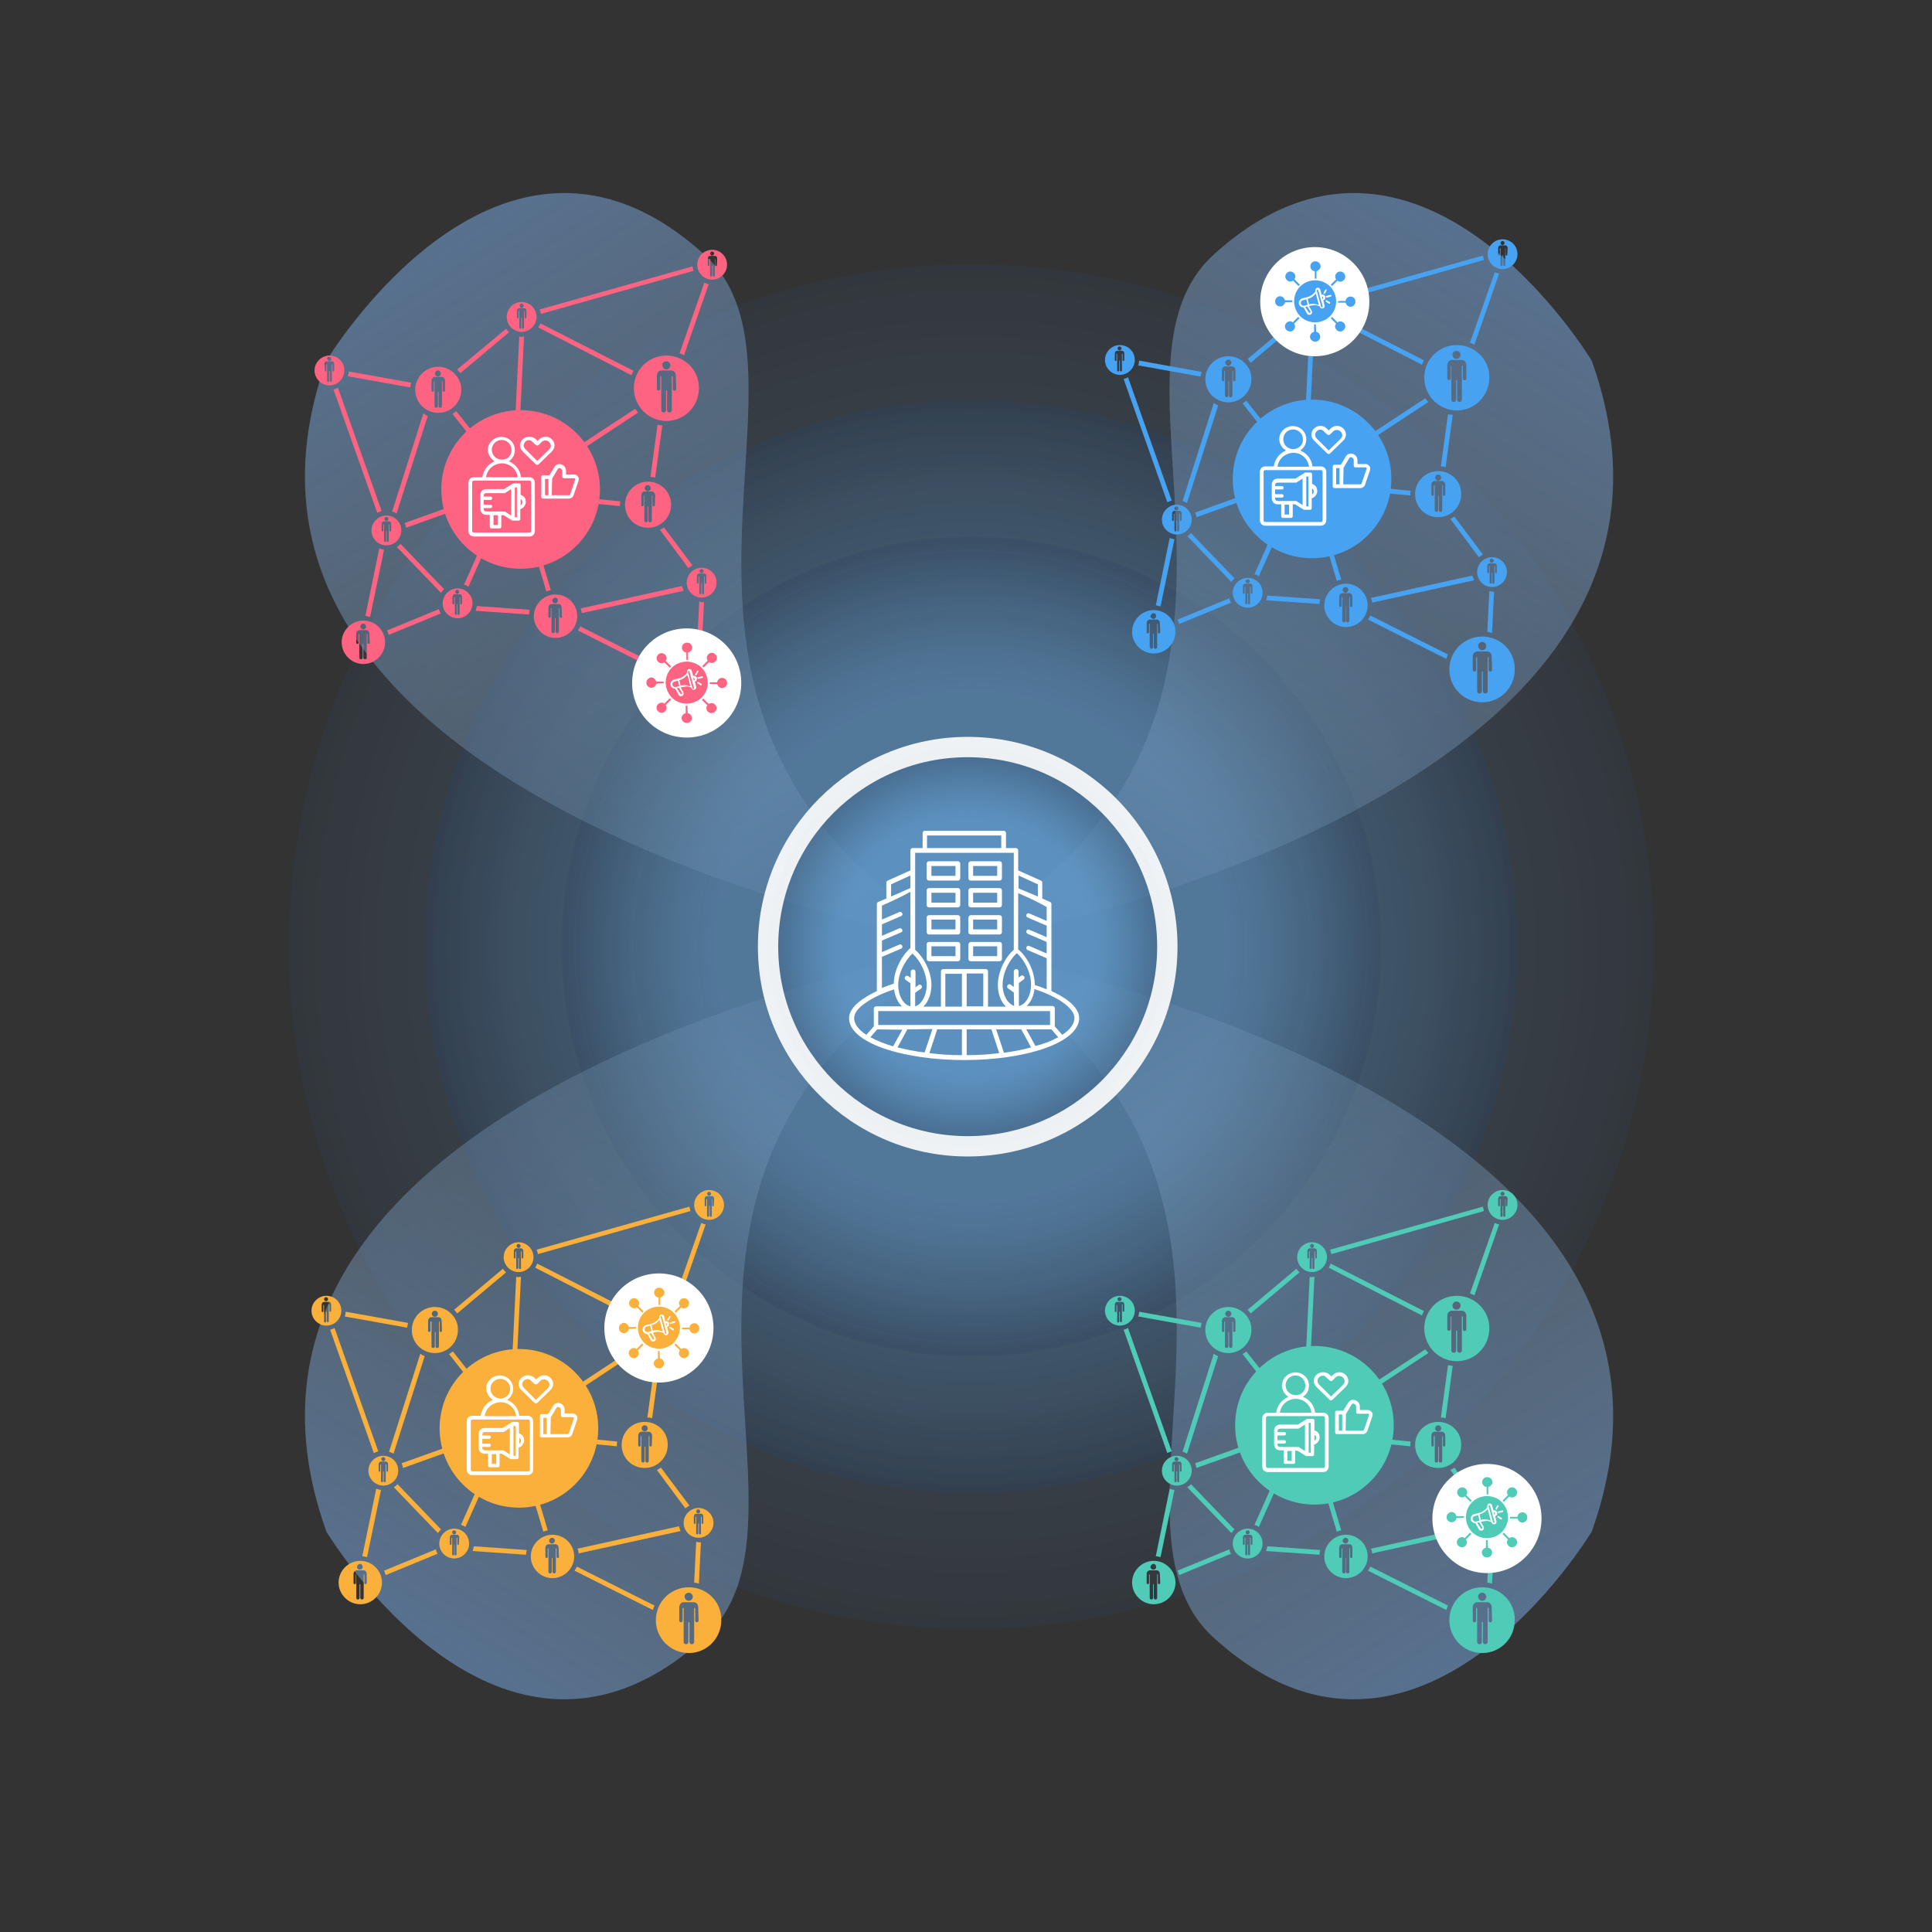 <svg xmlns="http://www.w3.org/2000/svg" xmlns:xlink="http://www.w3.org/1999/xlink" id="comprendre_-_Dynamique_d_x27_influence_sectorielle" viewBox="0 0 570 570" style="enable-background:new 0 0 570 570;"><rect x="0" y="0" width="570" height="570" fill="#333333" stroke="none"/><style>.st0{opacity:0.8;} .st1{opacity:0.3;fill:url(#SVGID_1_);} .st2{opacity:0.6;fill:url(#SVGID_00000078736731463681114820000014870990169252595874_);} .st3{opacity:0.9;fill:url(#SVGID_00000002383822557087178480000009029601441515293593_);} .st4{fill:url(#SVGID_00000170259778886543695300000005163363501013704625_);} .st5{fill:url(#SVGID_00000077296744189496512990000017955187913481799093_);} .st6{fill:url(#SVGID_00000054955744035778948840000010706753875491004834_);} .st7{fill:url(#SVGID_00000012434616703574582340000013648177068601488016_);} .st8{fill:#FBB03B;} .st9{fill:#47A2F1;} .st10{fill:#4FCBB8;} .st11{opacity:0.9;fill:url(#SVGID_00000107585357763548877940000005896885132204480422_);stroke:#FFFFFF;stroke-width:6;stroke-miterlimit:10;} .st12{fill:#FFFFFF;} .st13{fill-rule:evenodd;clip-rule:evenodd;fill:#FFFFFF;} .st14{fill-rule:evenodd;clip-rule:evenodd;fill:#47A2F1;} .st15{fill-rule:evenodd;clip-rule:evenodd;fill:#4FCBB8;} .st16{fill-rule:evenodd;clip-rule:evenodd;fill:#FBB03B;} .st17{fill:#FE6481;} .st18{fill-rule:evenodd;clip-rule:evenodd;fill:#FE6481;}</style><g class="st0"><radialGradient id="SVGID_1_" cx="286.565" cy="279.316" r="201.428" gradientUnits="userSpaceOnUse"><stop offset=".365" style="stop-color:#6AB1F0;stop-opacity:0.5"/><stop offset=".458" style="stop-color:#68ADEB;stop-opacity:0.529"/><stop offset=".57" style="stop-color:#61A2DC;stop-opacity:0.565"/><stop offset=".692" style="stop-color:#568FC4;stop-opacity:0.603"/><stop offset=".819" style="stop-color:#4775A3;stop-opacity:0.643"/><stop offset=".951" style="stop-color:#335378;stop-opacity:0.684"/><stop offset="1" style="stop-color:#2B4566;stop-opacity:0.7"/></radialGradient><circle class="st1" cx="286.6" cy="279.3" r="201.4"/><radialGradient id="SVGID_00000037689624864373484730000007073802732434567830_" cx="286.565" cy="279.316" r="161.142" gradientUnits="userSpaceOnUse"><stop offset=".365" style="stop-color:#6AB1F0;stop-opacity:0.5"/><stop offset=".459" style="stop-color:#68ADEB;stop-opacity:0.529"/><stop offset=".571" style="stop-color:#61A2DC;stop-opacity:0.565"/><stop offset=".692" style="stop-color:#568FC4;stop-opacity:0.603"/><stop offset=".82" style="stop-color:#4775A3;stop-opacity:0.643"/><stop offset=".951" style="stop-color:#335378;stop-opacity:0.684"/><stop offset="1" style="stop-color:#2B4566;stop-opacity:0.7"/></radialGradient><circle style="opacity:0.6;fill:url(#SVGID_00000037689624864373484730000007073802732434567830_);" cx="286.6" cy="279.3" r="161.1"/><radialGradient id="SVGID_00000087374758871833864100000008335258922124791972_" cx="286.565" cy="279.316" r="120.857" gradientUnits="userSpaceOnUse"><stop offset=".627" style="stop-color:#6AB1F0;stop-opacity:0.5"/><stop offset=".682" style="stop-color:#68ADEB;stop-opacity:0.47"/><stop offset=".748" style="stop-color:#61A2DC;stop-opacity:0.435"/><stop offset=".819" style="stop-color:#568FC4;stop-opacity:0.397"/><stop offset=".894" style="stop-color:#4775A3;stop-opacity:0.357"/><stop offset=".971" style="stop-color:#335378;stop-opacity:0.316"/><stop offset="1" style="stop-color:#2B4566;stop-opacity:0.3"/></radialGradient><circle style="opacity:0.9;fill:url(#SVGID_00000087374758871833864100000008335258922124791972_);" cx="286.6" cy="279.3" r="120.9"/></g><linearGradient id="SVGID_00000108302644574410110100000001072284953643353219_" gradientUnits="userSpaceOnUse" x1="252.499" y1="282.575" x2="106.557" y2="51.743"><stop offset="0" style="stop-color:#AED3F2;stop-opacity:0"/><stop offset="1" style="stop-color:#658EBF;stop-opacity:0.7"/></linearGradient><path style="fill:url(#SVGID_00000108302644574410110100000001072284953643353219_);" d="M207.8 75.1c40.5 36.8-37.4 138.5 78.1 204.2.0.0-237.3-39.8-189.6-172.9C96.3 106.5 147.7 20.5 207.8 75.1z"/><linearGradient id="SVGID_00000138548328898742745440000013266660046518419088_" gradientUnits="userSpaceOnUse" x1="62.499" y1="282.575" x2="-83.443" y2="51.743" gradientTransform="matrix(-1 0 0 1 375.933 0)"><stop offset="0" style="stop-color:#AED3F2;stop-opacity:0"/><stop offset="1" style="stop-color:#658EBF;stop-opacity:0.7"/></linearGradient><path style="fill:url(#SVGID_00000138548328898742745440000013266660046518419088_);" d="M358.1 75.1c-40.5 36.8 37.4 138.5-78.1 204.2.0.0 237.3-39.8 189.6-172.9C469.6 106.5 418.2 20.5 358.1 75.1z"/><linearGradient id="SVGID_00000171688191980826092830000008253759665420620476_" gradientUnits="userSpaceOnUse" x1="252.499" y1="60.575" x2="106.557" y2="-170.256" gradientTransform="matrix(1 0 0 -1 0 336.239)"><stop offset="0" style="stop-color:#AED3F2;stop-opacity:0"/><stop offset="1" style="stop-color:#658EBF;stop-opacity:0.7"/></linearGradient><path style="fill:url(#SVGID_00000171688191980826092830000008253759665420620476_);" d="M207.8 483.2c40.5-36.8-37.4-138.5 78.1-204.2.0.0-237.3 39.8-189.6 172.9C96.3 451.8 147.7 537.8 207.8 483.2z"/><linearGradient id="SVGID_00000165934963705498444920000016637501417254280629_" gradientUnits="userSpaceOnUse" x1="62.499" y1="60.575" x2="-83.443" y2="-170.256" gradientTransform="matrix(-1 0 0 -1 375.933 336.239)"><stop offset="0" style="stop-color:#AED3F2;stop-opacity:0"/><stop offset="1" style="stop-color:#658EBF;stop-opacity:0.7"/></linearGradient><path style="fill:url(#SVGID_00000165934963705498444920000016637501417254280629_);" d="M358.1 483.2C317.6 446.4 395.5 344.7 280 279c0 0 237.3 39.8 189.6 172.9C469.6 451.8 418.2 537.8 358.1 483.2z"/><g><path class="st8" d="M187.3 399.2 164 414.6c-.2-.4-.5-.8-.8-1.2l23.3-15.3C186.7 398.4 187 398.8 187.3 399.2z"/><path class="st8" d="M144.6 434.2l-7.3 16.3c-.4-.3-.8-.5-1.3-.6l7.3-16.4.3.1s0 0 0 0 0 0 0 0 0 0 0 0C144 433.9 144.3 434.1 144.6 434.2z"/><path class="st8" d="M130.1 451.2c-.3.3-.6.7-.9 1.1l-13-13.5c.4-.3.8-.6 1.1-.9l12.8 13.3z"/><path class="st8" d="M200.8 451.7l-30.1 6.6c0-.5-.1-.9-.3-1.4l29.9-6.6C200.5 450.8 200.6 451.3 200.8 451.7z"/><path class="st8" d="M125.3 400.1l-9.2 28.8c-.4-.3-.8-.4-1.3-.6l9.2-28.9C124.4 399.7 124.8 399.9 125.3 400.1z"/><path class="st8" d="M161.6 451.5c-.5.1-.9.2-1.3.4l-4.9-16.4c.4-.1.9-.3 1.3-.5L161.6 451.5z"/><path class="st8" d="M137.9 426.3l-19 6.8c-.1-.5-.2-.9-.4-1.4l19-6.8C137.6 425.4 137.7 425.9 137.9 426.3z"/><path class="st8" d="M142.7 410.2c-.4.3-.7.6-1.1.9l-9.1-11.6c.4-.2.8-.5 1.1-.8L142.7 410.2z"/><path class="st8" d="M120.4 390.3c-.1.4-.2.9-.3 1.4l-18.4-3.3c.2-.4.2-.9.3-1.4L120.4 390.3z"/><path class="st8" d="M208.2 361.2l-7.3 21c-.4-.2-.8-.4-1.3-.6l7.3-20.8C207.3 361 207.8 361.2 208.2 361.2z"/><path class="st8" d="M186 386.8c-.2.4-.4.8-.6 1.3L157.9 374c.3-.4.4-.8.6-1.2l27.5 14z"/><path class="st8" d="M153.7 376.7l-1.5 30.6c-.3.0-.5.0-.7.0s-.4.0-.7.0l1.5-30.6c.2.0.5.1.7.1C153.2 376.7 153.4 376.7 153.7 376.7z"/><path class="st8" d="M111.6 428.2c-.5.1-.9.3-1.3.5l-12.9-36.4c.5-.1.9-.3 1.3-.5l12.9 36.4z"/><path class="st8" d="M203.4 444.2c-.4.2-.8.5-1.2.8l-8.4-11.3c.4-.2.8-.4 1.2-.7L203.4 444.2z"/><path class="st8" d="M194.5 403l-2.1 15.4c-.4-.1-.9-.2-1.4-.2l2.1-15.4C193.5 402.8 194 402.9 194.5 403z"/><path class="st8" d="M129.1 458.4l-15.3 6.3c-.1-.4-.3-.9-.5-1.3l15.3-6.3C128.7 457.6 128.8 458 129.1 458.4z"/><path class="st8" d="M182 426.3c0 .1.0.3.0.4l-16.6-1.6c.1-.4.2-.9.3-1.4l16.4 1.6C182 425.6 182 426 182 426.3z"/><path class="st8" d="M112.4 439.6l-4.1 19.8c-.4-.1-.9-.2-1.4-.3l4.1-19.9C111.5 439.4 111.9 439.5 112.4 439.6z"/><path class="st8" d="M193.1 473.7c-.2.4-.4.9-.5 1.3l-23.1-11.6c.3-.4.5-.8.7-1.2l22.9 11.5z"/><path class="st8" d="M206.8 455l-.6 12.2c-.4-.1-.9-.2-1.4-.3l.6-12c.2.0.5.1.7.1C206.3 455.1 206.5 455.1 206.8 455z"/><path class="st8" d="M203.7 357.3l-45 12.7c-.1-.5-.2-.9-.4-1.3l45.1-12.7C203.5 356.4 203.6 356.8 203.7 357.3z"/><path class="st8" d="M149.3 375.4l-14.4 12.1c-.3-.4-.6-.7-.9-1.1l14.4-12.1C148.6 374.7 149 375.1 149.3 375.4z"/><path class="st8" d="M155.4 457.3c-.1.4-.2.9-.2 1.4l-15.8-1.1c.2-.4.3-.9.4-1.4L155.4 457.3z"/><path class="st8" d="M151.5 408.7c-7.2.0-13 5.8-13 13 0 7.1 5.8 13 13 13s13-5.8 13-13C164.4 414.5 158.6 408.7 151.5 408.7zM151.4 411.1c.9.0 1.6.7 1.6 1.6.0.9-.7 1.6-1.6 1.6s-1.6-.7-1.6-1.6C149.7 411.8 150.5 411.1 151.4 411.1zM155.2 421.8c0 1-1.3 1-1.3.0v-4.9h-.4v13.2c0 .5-.4.9-.9.9s-.9-.4-.9-.9v-7.7h-.4v7.7c0 .5-.4.9-.9.9s-.9-.4-.9-.9v-13.2H149v4.9c0 1-1.3 1-1.3.0v-5c0-1.2.7-2.1 1.9-2.1h3.7c1.3.0 1.9 1.1 1.9 2.1v5z"/><path class="st8" d="M134 451c-2.4.0-4.4 2-4.4 4.4s2 4.4 4.4 4.4 4.4-2 4.4-4.4S136.5 451 134 451zm0 .5c.3.0.6.3.6.6s-.3.6-.6.6c-.3.0-.6-.3-.6-.6C133.4 451.7 133.7 451.5 134 451.5zM135.4 455.5c0 .4-.5.4-.5.0v-1.8h-.2v4.9c0 .2-.2.3-.3.3-.2.0-.3-.2-.3-.3v-2.9H134v2.9c0 .2-.2.3-.3.3-.2.0-.3-.2-.3-.3v-4.9h-.2v1.8c0 .4-.5.4-.5.0v-1.9c0-.4.3-.8.7-.8h1.4c.5.0.7.4.7.8L135.4 455.5z"/><path class="st8" d="M206.1 444.9c-2.4.0-4.4 2-4.4 4.4s2 4.4 4.4 4.4 4.4-2 4.4-4.4S208.5 444.9 206.1 444.9zM206 445.3c.3.0.6.3.6.6s-.3.6-.6.6c-.3.0-.6-.3-.6-.6S205.7 445.3 206 445.3zm1.5 4c0 .4-.5.4-.5.0v-1.8h-.2v4.9c0 .2-.1.3-.3.3-.2.0-.3-.1-.3-.3v-2.9H206v2.9c0 .2-.2.3-.3.3-.2.0-.3-.1-.3-.3v-4.9h-.2v1.8c0 .4-.5.4-.5.0v-1.9c0-.4.3-.8.7-.8h1.4c.5.0.7.4.7.8V449.3z"/><path class="st8" d="M153 366.5c-2.4.0-4.4 2-4.4 4.4s2 4.4 4.4 4.4 4.4-2 4.4-4.4S155.4 366.5 153 366.5zm0 .5c.3.0.6.3.6.6s-.3.6-.6.6c-.3.0-.6-.3-.6-.6C152.4 367.2 152.6 367 153 367zM154.4 371c0 .4-.5.4-.5.0v-1.8h-.2v4.9c0 .2-.1.3-.3.3-.2.0-.3-.2-.3-.3v-2.9h-.2v2.9c0 .2-.2.3-.3.3-.2.0-.3-.2-.3-.3v-4.9h-.2v1.8c0 .4-.5.4-.5.0v-1.9c0-.4.3-.8.7-.8h1.4c.5.0.7.4.7.8L154.4 371z"/><path class="st8" d="M96.3 382.3c-2.4.0-4.4 2-4.4 4.4s2 4.4 4.4 4.4 4.4-2 4.4-4.4C100.7 384.2 98.7 382.3 96.3 382.3zM96.2 382.7c.3.0.6.3.6.6s-.3.6-.6.6-.6-.3-.6-.6C95.6 383 95.9 382.7 96.2 382.7zm1.5 4c0 .4-.5.4-.5.0v-1.8H97v4.9c0 .2-.2.3-.3.3s-.3-.2-.3-.3V387h-.2v2.9c0 .2-.2.3-.3.3s-.3-.2-.3-.3V385h-.2v1.8c0 .4-.5.4-.5.0v-1.9c0-.4.3-.8.7-.8H97c.5.0.7.4.7.8L97.7 386.7z"/><path class="st8" d="M209.2 351.1c-2.4.0-4.4 2-4.4 4.4s2 4.4 4.4 4.4 4.4-2 4.4-4.4S211.7 351.1 209.2 351.1zm0 .5c.3.0.6.3.6.6s-.3.6-.6.6c-.3.0-.6-.3-.6-.6S208.9 351.6 209.2 351.6zM210.6 355.6c0 .4-.5.4-.5.0v-1.8H210v4.9c0 .2-.2.3-.3.3-.2.0-.3-.2-.3-.3v-2.9h-.2v2.9c0 .2-.2.3-.3.3-.2.0-.3-.2-.3-.3v-4.9h-.2v1.8c0 .4-.5.4-.5.0v-1.9c0-.5.3-.8.7-.8h1.4c.5.0.7.4.7.8L210.6 355.6z"/><path class="st8" d="M163 452.8c-3.5.0-6.4 2.9-6.4 6.4s2.9 6.4 6.4 6.4 6.4-2.9 6.4-6.4C169.4 455.6 166.5 452.8 163 452.8zM162.9 453.7c.5.0.8.4.8.8.0.5-.4.9-.8.9-.5.0-.9-.4-.9-.9C162.1 454.1 162.4 453.7 162.9 453.7zM164.9 459.3c0 .5-.7.5-.7.0v-2.5H164v6.9c0 .3-.2.5-.5.5s-.5-.2-.5-.5v-4h-.2v4c0 .3-.2.5-.5.5s-.5-.2-.5-.5v-6.9h-.2v2.5c0 .5-.7.5-.7.0v-2.6c0-.6.4-1.1 1-1.1h1.9c.7.0 1 .5 1 1.1L164.9 459.3z"/><path class="st8" d="M128.3 385.6c-3.8.0-6.8 3.1-6.8 6.8.0 3.8 3.1 6.8 6.8 6.8 3.8.0 6.8-3.1 6.8-6.8C135.2 388.7 132.1 385.6 128.3 385.6zM128.3 386.7c.5.0.9.4.9.9s-.4.9-.9.9-.9-.4-.9-.9C127.4 387.1 127.8 386.7 128.3 386.7zM130.4 392.6c0 .5-.7.5-.7.0v-2.7h-.2v7.3c0 .3-.2.5-.5.5s-.5-.2-.5-.5V393h-.2v4.2c0 .3-.2.5-.5.5-.3.0-.5-.2-.5-.5v-7.3H127v2.7c0 .5-.7.5-.7.0v-2.8c0-.6.4-1.2 1-1.2h2c.7.0 1 .6 1 1.2L130.4 392.6z"/><path class="st8" d="M195.7 382.3c-5.3.0-9.6 4.3-9.6 9.6s4.3 9.7 9.6 9.7c5.3.0 9.6-4.3 9.6-9.7C205.4 386.7 201 382.3 195.7 382.3zM195.6 384c.7.0 1.2.5 1.2 1.2s-.6 1.2-1.2 1.2c-.7.0-1.2-.6-1.2-1.2C194.4 384.5 195 384 195.6 384zM198.5 392.1c0 .8-1 .8-1 0v-3.7h-.3v10c0 .4-.3.7-.7.7-.4.0-.7-.3-.7-.7v-5.8h-.3v5.8c0 .4-.3.7-.7.7-.4.0-.7-.3-.7-.7v-10h-.3v3.7c0 .7-1 .7-1 0v-3.8c0-.9.5-1.6 1.4-1.6h2.8c1 0 1.4.8 1.4 1.6L198.5 392.1z"/><path class="st8" d="M203.2 468.3c-5.3.0-9.7 4.3-9.7 9.7.0 5.3 4.3 9.7 9.7 9.7 5.3.0 9.6-4.3 9.6-9.7C212.9 472.6 208.6 468.3 203.2 468.3zM203.2 469.9c.7.0 1.2.6 1.2 1.2s-.5 1.2-1.2 1.2-1.2-.6-1.2-1.2C201.9 470.5 202.5 469.9 203.2 469.9zM206.1 478.1c0 .7-1 .7-1 0v-3.7h-.3v10c0 .4-.3.7-.7.7-.4.0-.7-.3-.7-.7v-5.8h-.3v5.8c0 .4-.3.7-.7.7-.4.0-.7-.3-.7-.7v-10h-.3v3.7c0 .7-1 .7-1 0v-3.8c0-.9.5-1.6 1.4-1.6h2.8c1 0 1.4.8 1.4 1.6L206.1 478.1z"/><path class="st8" d="M113.1 429.5c-2.4.0-4.4 2-4.4 4.4s2 4.4 4.4 4.4 4.4-2 4.4-4.4C117.5 431.4 115.5 429.5 113.1 429.5zM113.1 429.9c.3.0.6.3.6.6s-.3.6-.6.6-.6-.3-.6-.6C112.4 430.2 112.7 429.9 113.1 429.9zM114.5 433.9c0 .4-.5.4-.5.0v-1.8h-.2v4.9c0 .2-.2.3-.3.3-.2.0-.3-.2-.3-.3v-2.9H113v2.9c0 .2-.2.3-.3.3-.2.0-.3-.2-.3-.3v-4.9h-.2v1.8c0 .4-.5.4-.5.0V432c0-.4.3-.8.7-.8h1.4c.5.0.7.4.7.8L114.5 433.9z"/><path class="st8" d="M106.3 460.5c-3.5.0-6.4 2.9-6.4 6.4s2.9 6.4 6.4 6.4 6.4-2.9 6.4-6.4S109.8 460.5 106.3 460.5zM106.2 461.4c.5.0.8.4.8.9s-.4.8-.8.8c-.5.0-.9-.4-.9-.8C105.4 461.8 105.8 461.4 106.2 461.4zM108.2 467c0 .5-.7.5-.7.0v-2.5h-.2v6.9c0 .3-.2.5-.5.5s-.5-.2-.5-.5v-4h-.2v4c0 .3-.2.5-.5.5s-.5-.2-.5-.5v-6.9H105v2.5c0 .5-.7.5-.7.0v-2.6c0-.6.4-1.1 1-1.1h1.9c.7.0 1 .5 1 1.1V467z"/><path class="st8" d="M190.2 419.5c-3.8.0-6.8 3.1-6.8 6.8.0 3.8 3 6.8 6.8 6.8s6.8-3.1 6.8-6.8C197.1 422.5 194 419.5 190.2 419.5zm0 1c.5.0.9.4.9.9s-.4.9-.9.9-.9-.4-.9-.9C189.3 420.9 189.7 420.5 190.2 420.5zM192.3 426.4c0 .5-.7.5-.7.0v-2.7h-.2v7.3c0 .3-.2.5-.5.5s-.5-.2-.5-.5v-4.2h-.2v4.2c0 .3-.2.5-.5.5s-.5-.2-.5-.5v-7.3h-.2v2.7c0 .5-.7.5-.7.0v-2.8c0-.7.4-1.2 1-1.2h2c.7.0 1.1.6 1.1 1.2L192.3 426.4z"/></g><g><path class="st9" d="M421.4 118.6 398 134c-.2-.4-.5-.8-.8-1.2l23.3-15.3C420.8 117.9 421.1 118.3 421.4 118.6z"/><path class="st9" d="M378.7 153.7l-7.3 16.3c-.4-.3-.8-.5-1.3-.6l7.3-16.4.3.1s0 0 0 0 0 0 0 0 0 0 0 0C378.1 153.4 378.4 153.6 378.7 153.7z"/><path class="st9" d="M364.2 170.6c-.3.3-.6.7-.9 1.1l-13-13.5c.4-.3.8-.6 1.1-.9l12.8 13.3z"/><path class="st9" d="M434.9 171.2l-30.1 6.6c0-.5-.1-.9-.3-1.4l29.9-6.6C434.6 170.3 434.7 170.7 434.9 171.2z"/><path class="st9" d="M359.4 119.6l-9.2 28.8c-.4-.3-.8-.4-1.3-.6l9.2-28.9C358.5 119.2 358.9 119.4 359.4 119.6z"/><path class="st9" d="M395.7 171c-.5.1-.9.2-1.3.4l-4.9-16.4c.4-.1.9-.3 1.3-.5L395.7 171z"/><path class="st9" d="M372 145.8l-19 6.8c-.1-.5-.2-.9-.4-1.4l19-6.8C371.7 144.9 371.8 145.3 372 145.8z"/><path class="st9" d="M376.8 129.7c-.4.3-.7.6-1.1.9l-9.1-11.6c.4-.2.8-.5 1.1-.8L376.8 129.7z"/><path class="st9" d="M354.5 109.7c-.1.4-.2.9-.3 1.4l-18.4-3.3c.2-.4.2-.9.3-1.4l18.4 3.3z"/><path class="st9" d="M442.3 80.7l-7.3 21c-.4-.2-.8-.4-1.3-.6l7.3-20.8C441.4 80.5 441.8 80.6 442.3 80.7z"/><path class="st9" d="M420.1 106.3c-.2.4-.4.8-.6 1.3L392 93.5c.3-.4.4-.8.6-1.2l27.5 14z"/><path class="st9" d="M387.8 96.1l-1.5 30.6c-.3.0-.5.0-.7.0s-.4.0-.7.0l1.5-30.6c.2.0.5.1.7.1C387.3 96.2 387.5 96.2 387.8 96.1z"/><path class="st9" d="M345.7 147.7c-.5.1-.9.3-1.3.5l-12.9-36.4c.5-.1.9-.3 1.3-.5l12.9 36.4z"/><path class="st9" d="M437.5 163.6c-.4.2-.8.5-1.2.8l-8.4-11.3c.4-.2.8-.4 1.2-.7L437.5 163.6z"/><path class="st9" d="M428.6 122.4l-2.1 15.4c-.4-.1-.9-.2-1.4-.2l2.1-15.4C427.6 122.3 428.1 122.4 428.6 122.4z"/><path class="st9" d="M363.2 177.8l-15.3 6.3c-.1-.4-.3-.9-.5-1.3l15.3-6.3C362.8 177 362.9 177.5 363.2 177.8z"/><path class="st9" d="M416.1 145.8c0 .1.0.3.0.4l-16.6-1.6c.1-.4.2-.9.3-1.4l16.4 1.6C416.1 145.1 416.1 145.4 416.1 145.8z"/><path class="st9" d="M346.5 159.1l-4.1 19.8c-.4-.1-.9-.2-1.4-.3l4.1-19.9C345.5 158.9 346 159 346.5 159.1z"/><path class="st9" d="M427.2 193.1c-.2.4-.4.9-.5 1.3l-23.1-11.6c.3-.4.5-.8.7-1.2l22.9 11.5z"/><path class="st9" d="M440.8 174.5l-.6 12.2c-.4-.1-.9-.2-1.4-.3l.6-12c.2.0.5.1.7.1C440.4 174.6 440.6 174.5 440.8 174.5z"/><path class="st9" d="M437.8 76.7l-45 12.7c-.1-.5-.2-.9-.4-1.3l45.1-12.7C437.6 75.8 437.7 76.3 437.8 76.7z"/><path class="st9" d="M383.4 94.9 369 107c-.3-.4-.6-.7-.9-1.1l14.4-12.1C382.7 94.2 383.1 94.5 383.4 94.9z"/><path class="st9" d="M389.5 176.8c-.1.4-.2.9-.2 1.4l-15.8-1.1c.2-.4.3-.9.4-1.4L389.5 176.8z"/><path class="st9" d="M385.5 128.1c-7.2.0-13 5.8-13 13 0 7.1 5.8 13 13 13s13-5.8 13-13C398.5 134 392.7 128.1 385.5 128.1zm0 2.5c.9.0 1.6.7 1.6 1.6s-.7 1.6-1.6 1.6-1.6-.7-1.6-1.6C383.8 131.3 384.6 130.6 385.5 130.6zM389.3 141.3c0 1-1.3 1-1.3.0v-4.9h-.4v13.2c0 .5-.4.9-.9.9s-.9-.4-.9-.9V142h-.4v7.7c0 .5-.4.9-.9.9s-.9-.4-.9-.9v-13.2h-.4v4.9c0 1-1.3 1-1.3.0v-5c0-1.2.7-2.1 1.9-2.1h3.7c1.3.0 1.9 1.1 1.9 2.1L389.3 141.3z"/><path class="st9" d="M368.1 170.5c-2.4.0-4.4 2-4.4 4.4s2 4.4 4.4 4.4 4.4-2 4.4-4.4C372.5 172.4 370.6 170.5 368.1 170.5zM368.1 170.9c.3.0.6.3.6.6.0.3-.3.6-.6.6s-.6-.3-.6-.6C367.5 171.2 367.8 170.9 368.1 170.9zM369.5 174.9c0 .4-.5.4-.5.0v-1.8h-.2v4.9c0 .2-.2.3-.3.3-.2.0-.3-.2-.3-.3v-2.9h-.2v2.9c0 .2-.2.3-.3.3-.2.0-.3-.2-.3-.3v-4.9h-.2v1.8c0 .4-.5.4-.5.0V173c0-.4.3-.8.7-.8h1.4c.5.0.7.4.7.8L369.5 174.9z"/><path class="st9" d="M440.2 164.4c-2.4.0-4.4 2-4.4 4.4s2 4.4 4.4 4.4 4.4-2 4.4-4.4C444.6 166.3 442.6 164.4 440.2 164.4zM440.1 164.8c.3.0.6.3.6.6.0.3-.3.6-.6.6s-.6-.3-.6-.6C439.5 165.1 439.8 164.8 440.1 164.8zm1.5 4c0 .4-.5.4-.5.0V167h-.2v4.9c0 .2-.1.3-.3.3s-.3-.1-.3-.3V169h-.2v2.9c0 .2-.2.3-.3.3-.2.0-.3-.1-.3-.3V167h-.2v1.8c0 .4-.5.4-.5.0V167c0-.4.3-.8.7-.8h1.4c.5.0.7.4.7.8V168.8z"/><path class="st9" d="M387.1 86c-2.4.0-4.4 2-4.4 4.4s2 4.4 4.4 4.4 4.4-2 4.4-4.4S389.5 86 387.1 86zM387.1 86.4c.3.0.6.3.6.6s-.3.6-.6.6-.6-.3-.6-.6S386.7 86.4 387.1 86.4zM388.5 90.4c0 .4-.5.4-.5.0v-1.8h-.2v4.9c0 .2-.1.3-.3.3s-.3-.2-.3-.3v-2.9H387v2.9c0 .2-.2.3-.3.3s-.3-.2-.3-.3v-4.9h-.2v1.8c0 .4-.5.4-.5.0v-1.9c0-.4.3-.8.7-.8h1.4c.5.0.7.4.7.8L388.5 90.4z"/><path class="st9" d="M330.4 101.8c-2.4.0-4.4 2-4.4 4.4s2 4.4 4.4 4.4 4.4-2 4.4-4.4C334.8 103.7 332.8 101.8 330.4 101.8zM330.3 102.2c.3.0.6.3.6.6s-.3.6-.6.6-.6-.3-.6-.6S330 102.2 330.3 102.2zM331.7 106.2c0 .4-.5.4-.5.0v-1.8h-.2v4.9c0 .2-.2.3-.3.3s-.3-.2-.3-.3v-2.9h-.2v2.9c0 .2-.2.3-.3.3-.2.0-.3-.2-.3-.3v-4.9h-.2v1.8c0 .4-.5.4-.5.0v-1.9c0-.4.3-.8.7-.8h1.4c.5.0.7.4.7.8L331.7 106.2z"/><path class="st9" d="M443.3 70.6c-2.4.0-4.4 2-4.4 4.4s2 4.4 4.4 4.4 4.4-2 4.4-4.4S445.8 70.6 443.3 70.6zm0 .5c.3.0.6.3.6.6s-.3.6-.6.6-.6-.3-.6-.6S443 71.1 443.3 71.1zM444.7 75.1c0 .4-.5.4-.5.0v-1.8h-.1v4.9c0 .2-.2.3-.3.3-.2.0-.3-.2-.3-.3v-2.9h-.2v2.9c0 .2-.2.3-.3.3-.2.0-.3-.2-.3-.3v-4.9h-.2v1.8c0 .4-.5.4-.5.0v-1.9c0-.5.3-.8.7-.8h1.4c.5.0.7.4.7.8L444.7 75.1z"/><path class="st9" d="M397.1 172.2c-3.5.0-6.4 2.9-6.4 6.4s2.9 6.4 6.4 6.4 6.4-2.9 6.4-6.4S400.6 172.2 397.1 172.2zM397 173.2c.5.0.8.4.8.8.0.5-.4.9-.8.9-.5.0-.9-.4-.9-.9C396.2 173.5 396.5 173.2 397 173.2zm2 5.5c0 .5-.7.5-.7.0v-2.5h-.2v6.9c0 .3-.2.5-.5.5s-.5-.2-.5-.5v-4H397v4c0 .3-.2.5-.5.5s-.5-.2-.5-.5v-6.9h-.2v2.5c0 .5-.7.5-.7.0v-2.6c0-.6.4-1.1 1-1.1h1.9c.7.0 1 .5 1 1.1V178.7z"/><path class="st9" d="M362.4 105.1c-3.8.0-6.8 3.1-6.8 6.8.0 3.8 3.1 6.8 6.8 6.8s6.8-3.1 6.8-6.8C369.3 108.2 366.2 105.1 362.4 105.1zm0 1c.5.0.9.4.9.9s-.4.9-.9.9-.9-.4-.9-.9S361.9 106.1 362.4 106.1zM364.5 112.1c0 .5-.7.5-.7.0v-2.7h-.2v7.3c0 .3-.2.5-.5.5s-.5-.2-.5-.5v-4.2h-.2v4.2c0 .3-.2.5-.5.5s-.5-.2-.5-.5v-7.3h-.2v2.7c0 .5-.7.5-.7.0v-2.8c0-.6.4-1.2 1-1.2h2c.7.0 1 .6 1 1.2L364.5 112.1z"/><path class="st9" d="M429.8 101.8c-5.3.0-9.6 4.3-9.6 9.6s4.3 9.7 9.6 9.7 9.6-4.3 9.6-9.7C439.5 106.1 435.1 101.8 429.8 101.8zM429.7 103.5c.7.0 1.2.5 1.2 1.2s-.6 1.2-1.2 1.2c-.7.0-1.2-.6-1.2-1.2C428.5 104 429.1 103.5 429.7 103.5zM432.6 111.6c0 .8-1 .8-1 0v-3.7h-.3v10c0 .4-.3.7-.7.7s-.7-.3-.7-.7v-5.8h-.3v5.8c0 .4-.3.7-.7.7s-.7-.3-.7-.7v-10H428v3.7c0 .7-1 .7-1 0v-3.8c0-.9.5-1.6 1.4-1.6h2.8c1 0 1.4.8 1.4 1.6L432.6 111.6z"/><path class="st9" d="M437.3 187.8c-5.3.0-9.7 4.3-9.7 9.7.0 5.3 4.3 9.7 9.7 9.7 5.3.0 9.6-4.3 9.6-9.7C447 192.1 442.7 187.8 437.3 187.8zM437.3 189.4c.7.0 1.2.6 1.2 1.2.0.7-.5 1.2-1.2 1.2s-1.2-.6-1.2-1.2C436 190 436.6 189.4 437.3 189.4zM440.2 197.6c0 .7-1 .7-1 0v-3.7h-.3v10c0 .4-.3.7-.7.7s-.7-.3-.7-.7v-5.8h-.3v5.8c0 .4-.3.7-.7.7s-.7-.3-.7-.7v-10h-.3v3.7c0 .7-1 .7-1 0v-3.8c0-.9.5-1.6 1.4-1.6h2.8c1 0 1.4.8 1.4 1.6L440.2 197.6z"/><path class="st9" d="M347.2 148.9c-2.4.0-4.4 2-4.4 4.4s2 4.4 4.4 4.4 4.4-2 4.4-4.4C351.6 150.9 349.6 148.9 347.2 148.9zM347.1 149.4c.3.0.6.3.6.6.0.3-.3.6-.6.6s-.6-.3-.6-.6C346.5 149.7 346.8 149.4 347.1 149.4zm1.5 4c0 .4-.5.4-.5.0v-1.8h-.2v4.9c0 .2-.2.3-.3.3-.2.0-.3-.2-.3-.3v-2.9h-.2v2.9c0 .2-.2.3-.3.3-.2.0-.3-.2-.3-.3v-4.9h-.2v1.8c0 .4-.5.4-.5.0v-1.9c0-.4.3-.8.7-.8h1.4c.5.0.7.4.7.8V153.4z"/><path class="st9" d="M340.4 180c-3.5.0-6.4 2.9-6.4 6.4s2.9 6.4 6.4 6.4 6.4-2.9 6.4-6.4C346.8 182.9 343.9 180 340.4 180zM340.3 180.9c.5.0.8.4.8.9s-.4.8-.8.8c-.5.0-.9-.4-.9-.8C339.5 181.3 339.9 180.9 340.3 180.9zM342.3 186.5c0 .5-.7.5-.7.0V184h-.2v6.9c0 .3-.2.5-.5.5s-.5-.2-.5-.5v-4h-.2v4c0 .3-.2.5-.5.5s-.5-.2-.5-.5V184h-.2v2.5c0 .5-.7.5-.7.0v-2.6c0-.6.4-1.1 1-1.1h1.9c.7.0 1 .5 1 1.1L342.3 186.5z"/><path class="st9" d="M424.3 139c-3.8.0-6.8 3.1-6.8 6.8.0 3.8 3 6.8 6.8 6.8s6.8-3.1 6.8-6.8C431.2 142 428.1 139 424.3 139zm0 1c.5.0.9.4.9.9s-.4.9-.9.9-.9-.4-.9-.9C423.4 140.4 423.8 140 424.3 140zM426.4 145.9c0 .5-.7.5-.7.0v-2.7h-.2v7.3c0 .3-.2.5-.5.5s-.5-.2-.5-.5v-4.2h-.2v4.2c0 .3-.2.5-.5.5s-.5-.2-.5-.5v-7.3H423v2.7c0 .5-.7.5-.7.0v-2.8c0-.7.4-1.2 1-1.2h2c.7.0 1.1.6 1.1 1.2L426.4 145.9z"/></g><g><path class="st10" d="M421.4 399.2 398 414.6c-.2-.4-.5-.8-.8-1.2l23.3-15.3C420.8 398.4 421.1 398.8 421.4 399.2z"/><path class="st10" d="M378.7 434.2l-7.3 16.3c-.4-.3-.8-.5-1.3-.6l7.3-16.4.3.1s0 0 0 0 0 0 0 0 0 0 0 0C378.1 433.9 378.4 434.1 378.7 434.2z"/><path class="st10" d="M364.2 451.2c-.3.3-.6.7-.9 1.1l-13-13.5c.4-.3.8-.6 1.1-.9l12.8 13.3z"/><path class="st10" d="M434.9 451.7l-30.1 6.6c0-.5-.1-.9-.3-1.4l29.9-6.6C434.6 450.8 434.7 451.3 434.9 451.7z"/><path class="st10" d="M359.4 400.1l-9.2 28.8c-.4-.3-.8-.4-1.3-.6l9.2-28.9C358.5 399.7 358.9 399.9 359.4 400.1z"/><path class="st10" d="M395.7 451.5c-.5.1-.9.2-1.3.4l-4.9-16.4c.4-.1.9-.3 1.3-.5L395.7 451.5z"/><path class="st10" d="M372 426.3l-19 6.8c-.1-.5-.2-.9-.4-1.4l19-6.8C371.7 425.4 371.8 425.9 372 426.3z"/><path class="st10" d="M376.8 410.2c-.4.3-.7.6-1.1.9l-9.1-11.6c.4-.2.8-.5 1.1-.8L376.8 410.2z"/><path class="st10" d="M354.5 390.3c-.1.4-.2.9-.3 1.4l-18.4-3.3c.2-.4.2-.9.3-1.4L354.5 390.3z"/><path class="st10" d="M442.3 361.2l-7.3 21c-.4-.2-.8-.4-1.3-.6l7.3-20.8C441.4 361 441.8 361.2 442.3 361.2z"/><path class="st10" d="M420.1 386.8c-.2.4-.4.8-.6 1.3L392 374c.3-.4.4-.8.6-1.2l27.5 14z"/><path class="st10" d="M387.8 376.7l-1.5 30.6c-.3.0-.5.0-.7.0s-.4.0-.7.0l1.5-30.6c.2.0.5.1.7.1C387.3 376.7 387.5 376.7 387.8 376.7z"/><path class="st10" d="M345.7 428.2c-.5.1-.9.3-1.3.5l-12.9-36.4c.5-.1.9-.3 1.3-.5l12.9 36.4z"/><path class="st10" d="M437.5 444.2c-.4.2-.8.5-1.2.8l-8.4-11.3c.4-.2.8-.4 1.2-.7L437.5 444.2z"/><path class="st10" d="M428.6 403l-2.1 15.4c-.4-.1-.9-.2-1.4-.2l2.1-15.4C427.6 402.8 428.1 402.9 428.6 403z"/><path class="st10" d="M363.2 458.4l-15.3 6.3c-.1-.4-.3-.9-.5-1.3l15.3-6.3C362.8 457.6 362.9 458 363.2 458.4z"/><path class="st10" d="M416.1 426.3c0 .1.0.3.0.4l-16.6-1.6c.1-.4.2-.9.3-1.4l16.4 1.6C416.1 425.6 416.1 426 416.1 426.3z"/><path class="st10" d="M346.5 439.6l-4.1 19.8c-.4-.1-.9-.2-1.4-.3l4.1-19.9C345.5 439.4 346 439.5 346.5 439.6z"/><path class="st10" d="M427.2 473.7c-.2.4-.4.9-.5 1.3l-23.1-11.6c.3-.4.5-.8.7-1.2l22.9 11.5z"/><path class="st10" d="M440.8 455l-.6 12.2c-.4-.1-.9-.2-1.4-.3l.6-12c.2.0.5.1.7.1C440.4 455.1 440.6 455.1 440.8 455z"/><path class="st10" d="M437.8 357.3l-45 12.7c-.1-.5-.2-.9-.4-1.3l45.1-12.7C437.6 356.4 437.7 356.8 437.8 357.3z"/><path class="st10" d="M383.4 375.4 369 387.5c-.3-.4-.6-.7-.9-1.1l14.4-12.1C382.7 374.7 383.1 375.1 383.4 375.4z"/><path class="st10" d="M389.5 457.3c-.1.4-.2.9-.2 1.4l-15.8-1.1c.2-.4.3-.9.4-1.4L389.5 457.3z"/><path class="st10" d="M385.5 408.7c-7.2.0-13 5.8-13 13 0 7.1 5.8 13 13 13s13-5.8 13-13S392.7 408.7 385.5 408.7zM385.5 411.1c.9.0 1.6.7 1.6 1.6.0.9-.7 1.6-1.6 1.6s-1.6-.7-1.6-1.6C383.8 411.8 384.6 411.1 385.5 411.1zM389.3 421.8c0 1-1.3 1-1.3.0v-4.9h-.4v13.2c0 .5-.4.9-.9.9s-.9-.4-.9-.9v-7.7h-.4v7.7c0 .5-.4.9-.9.9s-.9-.4-.9-.9v-13.2h-.4v4.9c0 1-1.3 1-1.3.0v-5c0-1.2.7-2.1 1.9-2.1h3.7c1.3.0 1.9 1.1 1.9 2.1L389.3 421.8z"/><path class="st10" d="M368.1 451c-2.4.0-4.4 2-4.4 4.4s2 4.4 4.4 4.4 4.4-2 4.4-4.4S370.6 451 368.1 451zm0 .5c.3.0.6.3.6.6s-.3.6-.6.6-.6-.3-.6-.6C367.5 451.7 367.8 451.5 368.1 451.5zM369.5 455.5c0 .4-.5.4-.5.0v-1.8h-.2v4.9c0 .2-.2.3-.3.3-.2.0-.3-.2-.3-.3v-2.9h-.2v2.9c0 .2-.2.3-.3.3-.2.0-.3-.2-.3-.3v-4.9h-.2v1.8c0 .4-.5.4-.5.0v-1.9c0-.4.3-.8.7-.8h1.4c.5.0.7.4.7.8L369.5 455.5z"/><path class="st10" d="M440.2 444.9c-2.4.0-4.4 2-4.4 4.4s2 4.4 4.4 4.4 4.4-2 4.4-4.4C444.6 446.9 442.6 444.9 440.2 444.9zM440.1 445.3c.3.0.6.3.6.6s-.3.6-.6.6-.6-.3-.6-.6S439.8 445.3 440.1 445.3zm1.5 4c0 .4-.5.4-.5.0v-1.8h-.2v4.9c0 .2-.1.3-.3.3s-.3-.1-.3-.3v-2.9h-.2v2.9c0 .2-.2.3-.3.3-.2.0-.3-.1-.3-.3v-4.9h-.2v1.8c0 .4-.5.4-.5.0v-1.9c0-.4.3-.8.7-.8h1.4c.5.0.7.4.7.8V449.3z"/><path class="st10" d="M387.1 366.5c-2.4.0-4.4 2-4.4 4.4s2 4.4 4.4 4.4 4.4-2 4.4-4.4S389.5 366.5 387.1 366.5zm0 .5c.3.0.6.3.6.6s-.3.6-.6.6-.6-.3-.6-.6C386.5 367.2 386.7 367 387.1 367zM388.5 371c0 .4-.5.4-.5.0v-1.8h-.2v4.9c0 .2-.1.3-.3.3s-.3-.2-.3-.3v-2.9H387v2.9c0 .2-.2.3-.3.3s-.3-.2-.3-.3v-4.9h-.2v1.8c0 .4-.5.4-.5.0v-1.9c0-.4.3-.8.7-.8h1.4c.5.0.7.4.7.8L388.5 371z"/><path class="st10" d="M330.4 382.3c-2.4.0-4.4 2-4.4 4.4s2 4.4 4.4 4.4 4.4-2 4.4-4.4C334.8 384.2 332.8 382.3 330.4 382.3zM330.3 382.7c.3.0.6.3.6.6s-.3.6-.6.6-.6-.3-.6-.6S330 382.7 330.3 382.7zM331.7 386.7c0 .4-.5.4-.5.0v-1.8h-.2v4.9c0 .2-.2.3-.3.3s-.3-.2-.3-.3V387h-.2v2.9c0 .2-.2.3-.3.3-.2.0-.3-.2-.3-.3V385h-.2v1.8c0 .4-.5.4-.5.0v-1.9c0-.4.3-.8.7-.8h1.4c.5.0.7.4.7.8L331.7 386.7z"/><path class="st10" d="M443.3 351.1c-2.4.0-4.4 2-4.4 4.4s2 4.4 4.4 4.4 4.4-2 4.4-4.4S445.8 351.1 443.3 351.1zm0 .5c.3.0.6.3.6.6s-.3.6-.6.6-.6-.3-.6-.6S443 351.6 443.3 351.6zM444.7 355.6c0 .4-.5.4-.5.0v-1.8h-.1v4.9c0 .2-.2.3-.3.3-.2.0-.3-.2-.3-.3v-2.9h-.2v2.9c0 .2-.2.3-.3.3-.2.0-.3-.2-.3-.3v-4.9h-.2v1.8c0 .4-.5.4-.5.0v-1.9c0-.5.3-.8.7-.8h1.4c.5.0.7.4.7.8L444.7 355.6z"/><path class="st10" d="M397.1 452.8c-3.5.0-6.4 2.9-6.4 6.4s2.9 6.4 6.4 6.4 6.4-2.9 6.4-6.4C403.5 455.6 400.6 452.8 397.1 452.8zM397 453.7c.5.0.8.4.8.8.0.5-.4.9-.8.9-.5.0-.9-.4-.9-.9C396.2 454.1 396.5 453.7 397 453.7zM399 459.3c0 .5-.7.5-.7.0v-2.5h-.2v6.9c0 .3-.2.5-.5.5s-.5-.2-.5-.5v-4H397v4c0 .3-.2.5-.5.5s-.5-.2-.5-.5v-6.9h-.2v2.5c0 .5-.7.5-.7.0v-2.6c0-.6.4-1.1 1-1.1h1.9c.7.0 1 .5 1 1.1V459.3z"/><path class="st10" d="M362.4 385.6c-3.8.0-6.8 3.1-6.8 6.8.0 3.8 3.1 6.8 6.8 6.8s6.8-3.1 6.8-6.8C369.3 388.7 366.2 385.6 362.4 385.6zM362.4 386.7c.5.0.9.4.9.9s-.4.9-.9.9-.9-.4-.9-.9C361.5 387.1 361.9 386.7 362.4 386.7zM364.5 392.6c0 .5-.7.5-.7.0v-2.7h-.2v7.3c0 .3-.2.5-.5.5s-.5-.2-.5-.5V393h-.2v4.2c0 .3-.2.5-.5.5s-.5-.2-.5-.5v-7.3h-.2v2.7c0 .5-.7.5-.7.0v-2.8c0-.6.4-1.2 1-1.2h2c.7.0 1 .6 1 1.2L364.5 392.6z"/><path class="st10" d="M429.8 382.3c-5.3.0-9.6 4.3-9.6 9.6s4.3 9.7 9.6 9.7 9.6-4.3 9.6-9.7C439.5 386.7 435.1 382.3 429.8 382.3zM429.7 384c.7.0 1.2.5 1.2 1.2s-.6 1.2-1.2 1.2c-.7.0-1.2-.6-1.2-1.2C428.5 384.5 429.1 384 429.7 384zM432.6 392.1c0 .8-1 .8-1 0v-3.7h-.3v10c0 .4-.3.7-.7.7s-.7-.3-.7-.7v-5.8h-.3v5.8c0 .4-.3.7-.7.7s-.7-.3-.7-.7v-10H428v3.7c0 .7-1 .7-1 0v-3.8c0-.9.5-1.6 1.4-1.6h2.8c1 0 1.4.8 1.4 1.6L432.6 392.1z"/><path class="st10" d="M437.3 468.3c-5.3.0-9.7 4.3-9.7 9.7.0 5.3 4.3 9.7 9.7 9.7 5.3.0 9.6-4.3 9.6-9.7C447 472.6 442.7 468.3 437.3 468.3zM437.3 469.9c.7.0 1.2.6 1.2 1.2s-.5 1.2-1.2 1.2-1.2-.6-1.2-1.2C436 470.5 436.6 469.9 437.3 469.9zM440.2 478.1c0 .7-1 .7-1 0v-3.7h-.3v10c0 .4-.3.7-.7.7s-.7-.3-.7-.7v-5.8h-.3v5.8c0 .4-.3.7-.7.7s-.7-.3-.7-.7v-10h-.3v3.7c0 .7-1 .7-1 0v-3.8c0-.9.5-1.6 1.4-1.6h2.8c1 0 1.4.8 1.4 1.6L440.2 478.1z"/><path class="st10" d="M347.2 429.5c-2.4.0-4.4 2-4.4 4.4s2 4.4 4.4 4.4 4.4-2 4.4-4.4C351.6 431.4 349.6 429.5 347.2 429.5zM347.1 429.9c.3.0.6.3.6.6s-.3.6-.6.6-.6-.3-.6-.6S346.8 429.9 347.1 429.9zm1.5 4c0 .4-.5.4-.5.0v-1.8h-.2v4.9c0 .2-.2.3-.3.3-.2.0-.3-.2-.3-.3v-2.9h-.2v2.9c0 .2-.2.3-.3.3-.2.0-.3-.2-.3-.3v-4.9h-.2v1.8c0 .4-.5.4-.5.0V432c0-.4.3-.8.7-.8h1.4c.5.0.7.4.7.8V433.9z"/><path class="st10" d="M340.4 460.5c-3.5.0-6.4 2.9-6.4 6.4s2.9 6.4 6.4 6.4 6.4-2.9 6.4-6.4C346.8 463.4 343.9 460.5 340.4 460.5zM340.3 461.4c.5.0.8.4.8.9s-.4.8-.8.8c-.5.0-.9-.4-.9-.8C339.5 461.8 339.9 461.4 340.3 461.4zM342.3 467c0 .5-.7.5-.7.0v-2.5h-.2v6.9c0 .3-.2.5-.5.5s-.5-.2-.5-.5v-4h-.2v4c0 .3-.2.5-.5.5s-.5-.2-.5-.5v-6.9h-.2v2.5c0 .5-.7.5-.7.0v-2.6c0-.6.4-1.1 1-1.1h1.9c.7.0 1 .5 1 1.1L342.3 467z"/><path class="st10" d="M424.3 419.5c-3.8.0-6.8 3.1-6.8 6.8.0 3.8 3 6.8 6.8 6.8s6.8-3.1 6.8-6.8C431.2 422.5 428.1 419.5 424.3 419.5zm0 1c.5.0.9.4.9.9s-.4.9-.9.9-.9-.4-.9-.9C423.4 420.9 423.8 420.5 424.3 420.5zM426.4 426.4c0 .5-.7.5-.7.0v-2.7h-.2v7.3c0 .3-.2.5-.5.5s-.5-.2-.5-.5v-4.2h-.2v4.2c0 .3-.2.5-.5.5s-.5-.2-.5-.5v-7.3H423v2.7c0 .5-.7.5-.7.0v-2.8c0-.7.4-1.2 1-1.2h2c.7.0 1.1.6 1.1 1.2L426.4 426.4z"/></g><radialGradient id="SVGID_00000073690838647591827060000013635058275934282418_" cx="285.521" cy="279.316" r="58.858" gradientUnits="userSpaceOnUse"><stop offset=".627" style="stop-color:#6AB1F0;stop-opacity:0.5"/><stop offset=".682" style="stop-color:#68ADEB;stop-opacity:0.47"/><stop offset=".748" style="stop-color:#61A2DC;stop-opacity:0.435"/><stop offset=".819" style="stop-color:#568FC4;stop-opacity:0.397"/><stop offset=".894" style="stop-color:#4775A3;stop-opacity:0.357"/><stop offset=".971" style="stop-color:#335378;stop-opacity:0.316"/><stop offset="1" style="stop-color:#2B4566;stop-opacity:0.3"/></radialGradient><circle style="opacity:0.9;fill:url(#SVGID_00000073690838647591827060000013635058275934282418_);stroke:#FFFFFF;stroke-width:6;stroke-miterlimit:10;" cx="285.5" cy="279.3" r="58.9"/><path class="st12" d="M265 290.6c0 1.8.5 3.4 1.3 4.6.6.9 1.4 1.5 2.3 1.7v-6.8l-1.4-1c-.7-.5.0-1.6.8-1.1l.7.5v-1.8c0-.9 1.4-.9 1.4.0v4.6l.9-.7c.3-.2.7-.1.9.2s.1.7-.2.9l-1.7 1.2v4c.8-.2 1.5-.8 2.1-1.7.8-1.2 1.3-2.8 1.3-4.6.0-3.4-1.8-7.1-4.2-9.3C266.9 283.5 265 287.2 265 290.6zm20.2 13.1v7.6c3.4.0 6.6-.2 9.6-.6l-2.3-7H285.2zM283.8 311.3v-7.6h-7.3l-2.3 7C277.3 311.1 280.5 311.3 283.8 311.3zM258.8 303.7l-2 2.3c2 1.1 4.3 2 6.7 2.7l2.7-4.9L258.8 303.7zM255.6 305.3l2.2-2.5v-5.2c0-.4.3-.7.7-.7h7.6c-1.3-1.2-2.1-3.1-2.3-5-3.4 1.1-6.4 2.5-8.6 4.1-2 1.4-3.2 2.9-3.2 4.4C252 302.1 253.3 303.8 255.6 305.3zm55.6-2.5 2.2 2.5c2.3-1.5 3.6-3.2 3.6-5 0-1.4-1.2-2.9-3.2-4.4-2.2-1.6-5.3-3-8.6-4.1-.2 1.9-1 3.8-2.3 5h7.6c.4.0.7.3.7.7V302.8zM312.2 306l-2-2.3h-7.4l2.7 4.9C307.9 308 310.3 307.1 312.2 306zM267.7 303.7l-2.9 5.3c2.4.6 5.1 1.2 8 1.5l2.3-6.9L267.7 303.7zM304.2 309l-2.9-5.3h-7.4l2.3 6.9C299.1 310.2 301.8 309.7 304.2 309zM299.1 292.8l-1.7-1.2c-.7-.5.1-1.6.8-1.1l.9.7v-4.6c0-.9 1.4-.9 1.4.0v1.8l.7-.5c.7-.5 1.5.6.8 1.1l-1.4 1v6.8c.9-.2 1.7-.8 2.3-1.7.8-1.2 1.3-2.8 1.3-4.6.0-3.4-1.8-7.1-4.2-9.3-2.3 2.1-4.2 5.9-4.2 9.3.0 1.8.5 3.4 1.3 4.6.6.8 1.3 1.4 2.1 1.7L299.1 292.8zm-38.9-25.6v4.1l5.1-2.2c.8-.4 1.4.9.5 1.2l-5.6 2.4v3.4l5.1-2.2c.8-.3 1.4.9.5 1.2l-5.6 2.4v3.4l5.1-2.2c.8-.4 1.4.9.5 1.2l-5.6 2.4v9.2c1.1-.5 2.3-.9 3.5-1.3.0-3.8 2.2-8.1 4.9-10.5v-16.6C265.8 264.7 263 265.9 260.2 267.2zM261.5 265.1v-4.7c0-.3.2-.5.4-.6l6.7-3v-5.9c0-.4.3-.7.7-.7h2.9v-4.4c0-.4.3-.7.7-.7h23.2c.4.0.7.3.7.7v4.4h2.9c.4.0.7.3.7.7v5.9l6.7 3c.2.1.4.3.4.6v4.7l2.3 1c.3.1.4.4.4.6v25.7c3.4 1.5 8.2 4.4 8.2 8 0 3.5-3.9 6.7-10.2 8.9-13.1 4.6-34.3 4.6-47.5.0-6.3-2.2-10.2-5.3-10.2-8.9.0-3.6 4.9-6.4 8.2-8v-25.7c0-.3.2-.5.4-.6L261.5 265.1zM268.6 258.3l-5.7 2.6v3.6l5.7-2.5V258.3zM300.4 263.5v16.6c2.8 2.3 4.9 6.6 4.9 10.5 1.2.4 2.4.8 3.5 1.3v-9.2l-5.6-2.4c-.8-.3-.3-1.6.5-1.2l5.1 2.2v-3.4l-5.6-2.4c-.8-.4-.3-1.6.5-1.2l5.1 2.2v-3.4l-5.6-2.4c-.8-.3-.3-1.6.5-1.2l5.1 2.2v-4.1C306 266 303.2 264.7 300.4 263.5zM306.2 264.5v-3.6l-5.7-2.6v3.8L306.2 264.5zm-21 22.7v9.7h4.9v-9.7H285.2zM283.8 297v-9.7h-4.9v9.7H283.8zM277.6 297v-10.4c0-.4.3-.7.7-.7h12.5c.4.0.7.3.7.7V297h5.3c-1.6-1.5-2.4-3.9-2.4-6.4.0-3.8 2-8 4.7-10.4v-28.6H270v28.6c2.7 2.4 4.8 6.6 4.8 10.4.0 2.4-.8 4.9-2.4 6.4H277.6zM286.4 277.9h8.5c.4.0.7.3.7.7v4.3c0 .4-.3.7-.7.7h-8.5c-.4.0-.7-.3-.7-.7v-4.3C285.8 278.2 286.1 277.9 286.4 277.9zM294.2 279.2h-7.1v2.9h7.1V279.2zM274.1 277.9h8.5c.4.0.7.3.7.7v4.3c0 .4-.3.7-.7.7h-8.5c-.4.0-.7-.3-.7-.7v-4.3C273.4 278.2 273.7 277.9 274.1 277.9zM281.9 279.2h-7.1v2.9h7.1V279.2zM286.4 270h8.5c.4.0.7.3.7.7v4.3c0 .4-.3.7-.7.7h-8.5c-.4.0-.7-.3-.7-.7v-4.3C285.8 270.3 286.1 270 286.4 270zM294.2 271.3h-7.1v2.9h7.1V271.3zM274.1 270h8.5c.4.0.7.3.7.7v4.3c0 .4-.3.7-.7.7h-8.5c-.4.0-.7-.3-.7-.7v-4.3C273.4 270.3 273.7 270 274.1 270zM281.9 271.3h-7.1v2.9h7.1V271.3zM286.4 262h8.5c.4.0.7.3.7.7v4.3c0 .4-.3.7-.7.7h-8.5c-.4.0-.7-.3-.7-.7v-4.3C285.7 262.3 286.1 262 286.4 262zM294.2 263.4h-7.1v2.9h7.1V263.4zM274.1 262h8.5c.4.0.7.3.7.7v4.3c0 .4-.3.7-.7.7h-8.5c-.4.0-.7-.3-.7-.7v-4.3C273.4 262.3 273.7 262 274.1 262zM281.9 263.4h-7.1v2.9h7.1V263.4zM286.4 254.1h8.5c.4.0.7.3.7.7v4.3c0 .4-.3.7-.7.7h-8.5c-.4.0-.7-.3-.7-.7v-4.3C285.7 254.4 286.1 254.1 286.4 254.1zM294.2 255.5h-7.1v2.9h7.1V255.5zM274.1 254.1h8.5c.4.0.7.3.7.7v4.3c0 .4-.3.7-.7.7h-8.5c-.4.0-.7-.3-.7-.7v-4.3C273.4 254.4 273.7 254.1 274.1 254.1zM281.9 255.5h-7.1v2.9h7.1V255.5zm-22.8 46.9h50.7v-4.1h-50.7V302.4zm36.3-52.2v-3.7h-21.9v3.7h21.9z"/><g><g><circle class="st10" cx="387.8" cy="420.5" r="23.4"/></g><g><path class="st13" d="M388.4 405.6c-.5.5-.8 1.1-.8 1.8s.3 1.3.8 1.8c1.6 1.6 3.9 3.8 3.9 3.8.2.2.6.2.8.0l3.9-3.8c.5-.5.8-1.1.8-1.8s-.3-1.3-.8-1.8c-1-1-2.7-1-3.7.0l-.5.5-.6-.6C391.1 404.6 389.5 404.6 388.4 405.6zM389.2 406.3c-.3.3-.5.7-.5 1.1.0.4.2.8.5 1.1l3.5 3.5 3.5-3.4c.3-.3.5-.7.5-1.1.0-.4-.2-.8-.5-1.1l.4.2-.4-.2c-.6-.6-1.6-.6-2.2.0l-.9.9c-.2.2-.6.2-.8.0l-1-.9C390.8 405.7 389.8 405.7 389.2 406.3z"/><path class="st13" d="M396.3 416.2h-1.9c-.3.0-.5.2-.5.5v5.9c0 .3.2.5.5.5h7.7c.6.0 1.1-.4 1.3-.9l1.5-4.4c.1-.4.1-.9-.2-1.2-.3-.4-.7-.6-1.1-.6h-2.4v-1c0-1.1-.9-2-2-2-.6.0-1.1.3-1.4.8L396.3 416.2zM396 417.3v4.8h-1v-4.8h1zM397 422.1h5.1c.1.0.3-.1.3-.2l1.5-4.4c0-.1.0-.2.0-.3-.1-.1-.2-.1-.3-.1h-3c-.3.0-.5-.2-.5-.5V415c0-.5-.4-.9-.9-.9-.2.0-.3.1-.4.2l-1.7 2.9L397 422.1z"/><path class="st13" d="M385.6 418.7c-.2.0-.3.0-.3.1l-2.4 1.5h-5.2c-.5.0-1 .2-1.3.5s-.5.8-.5 1.3v4c0 .5.2.9.5 1.3.3.3.8.5 1.3.5h1v3.5c0 .3.2.5.5.5h2.4c.3.0.5-.2.5-.5V428h.7l2.4 1.5c.1.1.2.1.3.1h.1 1.6c.3.0.5-.2.5-.5v-2.9h0c.1.0.2-.1.3-.1.2-.1.3-.2.5-.3.2-.2.4-.4.5-.6.1-.2.2-.4.3-.7.0-.2.1-.5.0-.7.0-.2-.1-.4-.1-.6-.1-.2-.2-.4-.4-.6-.2-.2-.3-.3-.5-.4-.2-.1-.4-.2-.5-.2h0v-2.9c0-.3-.2-.5-.5-.5H385.6zM381.1 428.1v2.9h-1.3v-2.9H381.1zM386.1 419.8v8.8h.6v-8.8H386.1zM376.9 425.9v.3c0 .2.1.4.2.5.1.1.3.2.5.2h5.4c.1.0.2.0.3.1l1.7 1.1v-7.8l-1.7 1.1c-.1.1-.2.1-.3.1h-5.4c-.2.0-.4.1-.5.2-.1.1-.2.3-.2.5v.3h2c.3.0.5.2.5.5s-.2.5-.5.5h-2v1.4h2c.3.0.5.2.5.5s-.2.5-.5.5h-2zM387.8 423.3v1.8c.3-.2.5-.5.5-.9C388.3 423.8 388.1 423.5 387.8 423.3z"/><path class="st13" d="M380.1 412.1c-1.9.8-3.3 2.6-3.6 4.7H374c-.9.0-1.6.7-1.6 1.6v14.3c0 .9.7 1.6 1.6 1.6h16.4c.9.0 1.6-.7 1.6-1.6v-14.3c0-.9-.7-1.6-1.6-1.6H388c-.2-2.1-1.6-3.9-3.6-4.7 1.1-.7 1.8-1.9 1.8-3.3.0-2.2-1.8-3.9-4-3.9s-4 1.8-4 3.9C378.2 410.1 379 411.4 380.1 412.1zM374 417.8h16.4c.3.0.5.2.5.5v14.3c0 .3-.2.5-.5.5H374c-.3.0-.5-.2-.5-.5v-14.3C373.5 418.1 373.7 417.8 374 417.8zM382.4 412.7s-.2.0-.2.0c-2.4.1-4.3 1.8-4.6 4.1h9.3C386.7 414.5 384.7 412.8 382.4 412.7zM382.4 411.6s-.2.0-.2.0c-1.6.0-2.9-1.3-2.9-2.9.0-1.6 1.3-2.9 2.9-2.9 1.6.0 2.9 1.3 2.9 2.9C385.2 410.3 384 411.6 382.4 411.6z"/></g></g><g><g><circle class="st8" cx="153.1" cy="421.4" r="23.4"/></g><g><path class="st13" d="M153.8 406.5c-.5.5-.8 1.1-.8 1.8s.3 1.3.8 1.8c1.6 1.6 3.9 3.8 3.9 3.8.2.2.6.2.8.0l3.9-3.8c.5-.5.8-1.1.8-1.8s-.3-1.3-.8-1.8c-1-1-2.7-1-3.7.0l-.5.5-.6-.6C156.5 405.5 154.9 405.5 153.8 406.5zM154.6 407.3c-.3.3-.5.7-.5 1.1.0.4.2.8.5 1.1l3.5 3.5 3.5-3.4c.3-.3.5-.7.5-1.1.0-.4-.2-.8-.5-1.1l.4.2-.4-.2c-.6-.6-1.6-.6-2.2.0l-.9.9c-.2.2-.6.2-.8.0l-1-.9C156.2 406.7 155.2 406.7 154.6 407.3z"/><path class="st13" d="M161.7 417.2h-1.9c-.3.0-.5.2-.5.5v5.9c0 .3.2.5.5.5h7.7c.6.0 1.1-.4 1.3-.9l1.5-4.4c.1-.4.1-.9-.2-1.2-.3-.4-.7-.6-1.1-.6h-2.4v-1.1c0-1.1-.9-2-2-2-.6.0-1.1.3-1.4.8l-1.5 2.5zM161.3 418.3v4.8h-1v-4.8h1zM162.4 423.1h5.1c.1.0.3-.1.3-.2l1.5-4.4c0-.1.0-.2.0-.3-.1-.1-.2-.1-.3-.1h-3c-.3.0-.5-.2-.5-.5V416c0-.5-.4-.9-.9-.9-.2.0-.3.1-.4.2l-1.7 2.9L162.4 423.1z"/><path class="st13" d="M151 419.7c-.2.0-.3.0-.3.1l-2.4 1.5H143c-.5.0-1 .2-1.3.5s-.5.8-.5 1.3v4c0 .5.2.9.5 1.3.3.3.8.5 1.3.5h1v3.5c0 .3.2.5.5.5h2.4c.3.0.5-.2.5-.5v-3.5h.7l2.4 1.5c.1.1.2.1.3.1h.1 1.6c.3.0.5-.2.5-.5v-2.9h0c.1.0.2-.1.3-.1.2-.1.3-.2.5-.3.2-.2.4-.4.5-.6.1-.2.2-.4.3-.7.0-.2.1-.5.0-.7.0-.2-.1-.4-.1-.6-.1-.2-.2-.4-.4-.6-.2-.2-.3-.3-.5-.4-.2-.1-.4-.2-.5-.2h0V420c0-.3-.2-.5-.5-.5H151zM146.4 429v2.9h-1.3V429H146.4zM151.5 420.7v8.8h.6v-8.8H151.5zM142.3 426.9v.3c0 .2.1.4.2.5s.3.2.5.2h5.4c.1.0.2.0.3.1l1.7 1.1v-7.8l-1.7 1.1c-.1.1-.2.1-.3.1H143c-.2.0-.4.1-.5.2-.1.1-.2.3-.2.5v.3h2c.3.0.5.2.5.5s-.2.5-.5.5h-2v1.4h2c.3.0.5.2.5.5s-.2.5-.5.5h-2zM153.2 424.2v1.8c.3-.2.5-.5.5-.9C153.7 424.7 153.5 424.4 153.2 424.2z"/><path class="st13" d="M145.4 413c-1.9.8-3.3 2.6-3.6 4.7h-2.5c-.9.0-1.6.7-1.6 1.6v14.3c0 .9.7 1.6 1.6 1.6h16.4c.9.0 1.6-.7 1.6-1.6v-14.3c0-.9-.7-1.6-1.6-1.6h-2.5c-.2-2.1-1.6-3.9-3.6-4.7 1.1-.7 1.8-1.9 1.8-3.3.0-2.2-1.8-3.9-4-3.9s-4 1.8-4 3.9C143.6 411.1 144.3 412.3 145.4 413zM139.4 418.8h16.4c.3.0.5.2.5.5v14.3c0 .3-.2.5-.5.5h-16.4c-.3.0-.5-.2-.5-.5v-14.3C138.9 419 139.1 418.8 139.4 418.8zM147.8 413.7s-.2.0-.2.0c-2.4.1-4.3 1.8-4.6 4.1h9.3C152 415.5 150.1 413.7 147.8 413.7zM147.8 412.6s-.2.0-.2.0c-1.6.0-2.9-1.3-2.9-2.9.0-1.6 1.3-2.9 2.9-2.9s2.9 1.3 2.9 2.9C150.6 411.3 149.3 412.5 147.8 412.6z"/></g></g><g><circle class="st12" cx="194.4" cy="391.8" r="16.1"/></g><g><circle class="st12" cx="387.9" cy="89" r="16.1"/><path class="st14" d="M380.7 80.1c.5.0 1 .3 1.3.8s.2 1.1-.1 1.5l1.6 1.6c-.1.1-.2.2-.4.4l-1.6-1.6c-.4.3-1 .4-1.5.1-.5-.3-.8-.8-.8-1.3C379.2 80.8 379.9 80.1 380.7 80.1zM388 82.7c-1.7.0-3.3.7-4.4 1.8-1.2 1.2-1.8 2.8-1.8 4.4s.7 3.3 1.8 4.4c1.2 1.2 2.8 1.8 4.4 1.8 1.7.0 3.3-.7 4.4-1.8 1.2-1.2 1.8-2.8 1.8-4.4.0-1.7-.7-3.3-1.8-4.4C391.3 83.4 389.7 82.7 388 82.7zM390.9 86.6c-.1.1-.2.2-.3.1-.1-.1-.2-.2-.1-.3l.5-.9c.1-.1.2-.2.3-.1.1.0.1.1.1.1.0.1.0.1.0.2L390.9 86.6zM391.2 89c-.1-.1-.2-.2-.1-.3.1-.1.2-.2.3-.1l.9.5c.1.0.1.1.1.2s0 .1.0.2c0 .1-.1.1-.1.1-.1.0-.1.0-.2.0L391.2 89zM391.5 87.8c-.1.0-.3.0-.3-.2.0-.1.0-.1.0-.2.0-.1.1-.1.2-.1l1.1-.3v0c.1.0.3.0.3.2.0.1.0.3-.2.3L391.5 87.8zM390.1 90.7c-.1.0-.2.0-.3-.2l-1.3-4.7c0-.1.0-.2.1-.3.1.0.2.0.3.1l1.3 4.7C390.2 90.5 390.2 90.6 390.1 90.7zM386.2 90.3l.8 1.4v0c.2.4.1.9-.3 1.1s-.9.1-1.1-.3l-1-1.8c-.7.0-1.3-.5-1.4-1.2-.1-.7.4-1.3 1.1-1.5l1.2-.3c.6-.1 1.2-.4 1.7-.8.4-.3.7-.6.9-1v-.1.0c-.1-.4.1-.8.5-.9.4-.1.8.1.9.5l.4 1.5c.5-.1 1 .2 1.1.6.1.5-.1 1-.6 1.1l.4 1.5c.1.4-.1.8-.5.9-.4.1-.8-.1-.9-.5v-.1c-.4-.2-.8-.3-1.3-.4C387.4 90.1 386.8 90.1 386.2 90.3zm2-3.7c.3 1.1.6 2.3.9 3.4-.3-.1-.7-.2-1.1-.3-.6-.1-1.2-.1-1.8.1l-.4-1.6c.6-.2 1.1-.4 1.6-.8C387.7 87.1 388 86.9 388.2 86.6zM385.4 88.3l.4 1.6-1 .3h0c-.4.1-.9-.2-1-.6-.1-.4.1-.9.6-1L385.4 88.3zM385.1 90.6l.6-.2.9 1.5c0 .1.1.2.0.2.0.1-.1.2-.1.2-.1.0-.2.1-.2.0-.1.0-.1-.1-.2-.2l-1-1.5zM390.2 88.3l-.2-.8h0c.2.0.4.1.4.3S390.4 88.2 390.2 88.3zM387.8 80c-.7-.1-1.3-.8-1.2-1.6s.7-1.3 1.5-1.3 1.4.6 1.5 1.3c.1.8-.5 1.4-1.2 1.6v2.2h-.5V80zM392.6 84l1.6-1.6c-.3-.4-.4-1-.1-1.5.3-.5.7-.8 1.3-.8.8.0 1.5.7 1.5 1.5s-.7 1.5-1.5 1.5c-.3.0-.6-.1-.8-.3l-1.6 1.6C392.9 84.2 392.7 84.1 392.6 84zM397 88.7c.1-.7.8-1.3 1.6-1.2s1.3.7 1.3 1.5-.6 1.4-1.3 1.5c-.8.1-1.4-.5-1.6-1.2h-2.2v-.5H397zm-4 4.8 1.6 1.6c.4-.3 1-.4 1.5-.1.5.3.8.7.8 1.3.0.8-.7 1.5-1.5 1.5s-1.5-.7-1.5-1.5c0-.3.1-.6.3-.8l-1.6-1.6C392.7 93.8 392.9 93.7 393 93.5zM388.3 97.9c.7.1 1.3.8 1.2 1.6s-.7 1.3-1.5 1.3-1.4-.6-1.5-1.3c-.1-.8.5-1.4 1.2-1.6v-2.2h.5L388.3 97.9zM383.4 93.9l-1.6 1.6c.3.4.4 1 .1 1.5-.3.5-.7.8-1.3.8-.8.0-1.5-.7-1.5-1.5s.7-1.5 1.5-1.5c.3.0.6.1.8.3l1.6-1.6C383.2 93.7 383.3 93.8 383.4 93.9zM379.1 89.2c-.1.7-.8 1.3-1.6 1.2s-1.3-.7-1.3-1.5.6-1.4 1.3-1.5c.8-.1 1.4.5 1.6 1.2h2.2v.5L379.1 89.2z"/></g><g><circle class="st12" cx="438.7" cy="448" r="16.1"/><path class="st15" d="M431.4 438.8c.5.0 1 .3 1.3.8s.2 1.1-.1 1.5l1.6 1.6c-.1.1-.2.2-.4.4l-1.6-1.6c-.4.3-1 .4-1.5.1-.5-.3-.8-.8-.8-1.3C429.9 439.5 430.6 438.8 431.4 438.8zM438.7 441.4c-1.7.0-3.3.7-4.4 1.8-1.2 1.2-1.8 2.8-1.8 4.4.0 1.7.7 3.3 1.8 4.4 1.2 1.2 2.8 1.8 4.4 1.8 1.7.0 3.3-.7 4.4-1.8 1.2-1.2 1.8-2.8 1.8-4.4.0-1.7-.7-3.3-1.8-4.4C442 442 440.4 441.4 438.7 441.4zM441.6 445.3c-.1.1-.2.2-.3.1s-.2-.2-.1-.3l.5-.9c.1-.1.2-.2.3-.1.1.0.1.1.1.1.0.1.0.1.0.2L441.6 445.3zM441.9 447.7c-.1-.1-.2-.2-.1-.3.1-.1.2-.2.3-.1l.9.5c.1.0.1.1.1.2.0.1.0.1.0.2.0.1-.1.1-.1.1-.1.0-.1.0-.2.0L441.9 447.7zM442.2 446.4c-.1.0-.3.0-.3-.2.0-.1.0-.1.0-.2.0-.1.1-.1.2-.1l1.1-.3v0c.1.0.3.0.3.2.0.1.0.3-.2.3L442.2 446.4zM440.8 449.3c-.1.0-.2.0-.3-.2l-1.3-4.7c0-.1.0-.2.1-.3.1.0.2.0.3.1l1.3 4.7C440.9 449.2 440.9 449.3 440.8 449.3zM436.9 449l.8 1.4v0c.2.4.1.9-.3 1.1s-.9.1-1.1-.3l-1-1.8c-.7.0-1.3-.5-1.4-1.2-.1-.7.4-1.3 1.1-1.5l1.2-.3c.6-.1 1.2-.4 1.7-.8.4-.3.7-.6.9-1v-.1.0c-.1-.4.1-.8.5-.9.4-.1.8.1.9.5l.4 1.5c.5-.1 1 .2 1.1.6.1.5-.1 1-.6 1.1l.4 1.5c.1.4-.1.8-.5.9-.4.1-.8-.1-.9-.5v-.1c-.4-.2-.8-.3-1.3-.4C438.1 448.8 437.5 448.8 436.9 449zM438.9 445.2c.3 1.1.6 2.3.9 3.4-.3-.1-.7-.2-1.1-.3-.6-.1-1.2-.1-1.8.1l-.4-1.6c.6-.2 1.1-.4 1.6-.8C438.4 445.8 438.7 445.5 438.9 445.2zM436.1 447l.4 1.6-1 .3h0c-.4.1-.9-.2-1-.6-.1-.4.1-.9.6-1L436.1 447zM435.8 449.3l.6-.2.9 1.5c0 .1.1.2.0.2.0.1-.1.2-.1.2-.1.0-.2.1-.2.0-.1.0-.1-.1-.2-.2l-1-1.5zM440.9 447l-.2-.8h0c.2.0.4.1.4.3C441.1 446.7 441 446.9 440.9 447zM438.5 438.7c-.7-.1-1.3-.8-1.2-1.6s.7-1.3 1.5-1.3 1.4.6 1.5 1.3c.1.8-.5 1.4-1.2 1.6v2.2h-.5V438.7zM443.3 442.7l1.6-1.6c-.3-.4-.4-1-.1-1.5.3-.5.7-.8 1.3-.8.8.0 1.5.7 1.5 1.5s-.7 1.5-1.5 1.5c-.3.0-.6-.1-.8-.3l-1.6 1.6C443.5 442.9 443.4 442.8 443.3 442.7zM447.7 447.4c.1-.7.8-1.3 1.6-1.2s1.3.7 1.3 1.5-.6 1.4-1.3 1.5c-.8.1-1.4-.5-1.6-1.2h-2.2v-.5H447.7zM443.7 452.2l1.6 1.6c.4-.3 1-.4 1.5-.1.5.3.8.7.8 1.3.0.8-.7 1.5-1.5 1.5s-1.5-.7-1.5-1.5c0-.3.1-.6.3-.8l-1.6-1.6C443.4 452.5 443.5 452.3 443.7 452.2zM439 456.6c.7.1 1.3.8 1.2 1.6s-.7 1.3-1.5 1.3-1.4-.6-1.5-1.3c-.1-.8.5-1.4 1.2-1.6v-2.2h.5L439 456.6zM434.1 452.6l-1.6 1.6c.3.4.4 1 .1 1.5-.3.5-.7.8-1.3.8-.8.0-1.5-.7-1.5-1.5s.7-1.5 1.5-1.5c.3.0.6.1.8.3l1.6-1.6C433.9 452.3 434 452.4 434.1 452.6zM429.7 447.9c-.1.7-.8 1.3-1.6 1.2s-1.3-.7-1.3-1.5.6-1.4 1.3-1.5c.8-.1 1.4.5 1.6 1.2h2.2v.5L429.7 447.9z"/></g><path class="st16" d="M187.1 383c.5.0 1 .3 1.3.8s.2 1.1-.1 1.5l1.6 1.6c-.1.1-.2.2-.4.4l-1.6-1.6c-.4.3-1 .4-1.5.1-.5-.3-.8-.8-.8-1.3C185.6 383.6 186.3 383 187.1 383zM194.4 385.5c-1.7.0-3.3.7-4.4 1.8-1.2 1.2-1.8 2.8-1.8 4.4.0 1.7.7 3.3 1.8 4.4 1.2 1.2 2.8 1.8 4.4 1.8 1.7.0 3.3-.7 4.4-1.8 1.2-1.2 1.8-2.8 1.8-4.4.0-1.7-.7-3.3-1.8-4.4C197.7 386.2 196.1 385.5 194.4 385.5zM197.3 389.5c-.1.1-.2.2-.3.1-.1-.1-.2-.2-.1-.3l.5-.9c.1-.1.2-.2.3-.1.1.0.1.1.1.1.0.1.0.1.0.2L197.3 389.5zM197.6 391.9c-.1-.1-.2-.2-.1-.3s.2-.2.3-.1l.9.5c.1.0.1.1.1.2.0.1.0.1.0.2.0.1-.1.1-.1.1-.1.0-.1.0-.2.0L197.6 391.9zM197.9 390.6c-.1.0-.3.0-.3-.2.0-.1.0-.1.0-.2.0-.1.1-.1.2-.1l1.1-.3v0c.1.0.3.0.3.2.0.1.0.3-.2.3L197.9 390.6zM196.5 393.5c-.1.0-.2.0-.3-.2l-1.3-4.7c0-.1.0-.2.1-.3.1.0.2.0.3.1l1.3 4.7C196.6 393.4 196.6 393.5 196.5 393.5zM192.6 393.2l.8 1.4v0c.2.4.1.9-.3 1.1-.4.2-.9.1-1.1-.3l-1-1.8c-.7.0-1.3-.5-1.4-1.2s.4-1.3 1.1-1.5l1.2-.3c.6-.1 1.2-.4 1.7-.8.4-.3.7-.6.9-1v-.1.0c-.1-.4.1-.8.5-.9.4-.1.8.1.9.5l.4 1.5c.5-.1 1 .2 1.1.6.1.5-.1 1-.6 1.1l.4 1.5c.1.4-.1.8-.5.9s-.8-.1-.9-.5v-.1c-.4-.2-.8-.3-1.3-.4C193.8 392.9 193.2 393 192.6 393.2zM194.6 389.4c.3 1.1.6 2.3.9 3.4-.3-.1-.7-.2-1.1-.3-.6-.1-1.2-.1-1.8.1l-.4-1.6c.6-.2 1.1-.4 1.6-.8C194.1 390 194.4 389.7 194.6 389.4zM191.8 391.1l.4 1.6-1 .3h0c-.4.1-.9-.2-1-.6-.1-.4.1-.9.6-1L191.8 391.1zM191.5 393.5l.6-.2.9 1.5c0 .1.1.2.0.2s-.1.2-.1.2c-.1.0-.2.1-.2.0-.1.0-.1-.1-.2-.2L191.5 393.5zM196.6 391.2l-.2-.8h0c.2.0.4.1.4.3S196.7 391.1 196.6 391.2zM194.2 382.8c-.7-.1-1.3-.8-1.2-1.6.1-.8.7-1.3 1.5-1.3s1.4.6 1.5 1.3c.1.8-.5 1.4-1.2 1.6v2.2h-.5V382.8zM199 386.9l1.6-1.6c-.3-.4-.4-1-.1-1.5s.7-.8 1.3-.8c.8.0 1.5.7 1.5 1.5s-.7 1.5-1.5 1.5c-.3.0-.6-.1-.8-.3l-1.6 1.6C199.3 387.1 199.1 387 199 386.9zM203.4 391.6c.1-.7.8-1.3 1.6-1.2.8.1 1.3.7 1.3 1.5s-.6 1.4-1.3 1.5c-.8.1-1.4-.5-1.6-1.2h-2.2v-.5H203.4zM199.4 396.4l1.6 1.6c.4-.3 1-.4 1.5-.1.5.3.8.7.8 1.3.0.8-.7 1.5-1.5 1.5s-1.5-.7-1.5-1.5c0-.3.1-.6.3-.8l-1.6-1.6C199.1 396.6 199.2 396.5 199.4 396.4zM194.7 400.8c.7.1 1.3.8 1.2 1.6-.1.8-.7 1.3-1.5 1.3s-1.4-.6-1.5-1.3c-.1-.8.5-1.4 1.2-1.6v-2.2h.5L194.7 400.8zM189.8 396.8l-1.6 1.6c.3.4.4 1 .1 1.5s-.7.8-1.3.8c-.8.0-1.5-.7-1.5-1.5s.7-1.5 1.5-1.5c.3.0.6.1.8.3l1.6-1.6C189.6 396.5 189.7 396.6 189.8 396.8zM185.5 392.1c-.1.7-.8 1.3-1.6 1.2-.8-.1-1.3-.7-1.3-1.5s.6-1.4 1.3-1.5c.8-.1 1.4.5 1.6 1.2h2.2v.5L185.5 392.1z"/><g><path class="st17" d="M188.3 121.7l-23.4 15.4c-.2-.4-.5-.8-.8-1.2l23.3-15.3C187.7 121 187.9 121.4 188.3 121.7z"/><path class="st17" d="M145.5 156.8l-7.3 16.3c-.4-.3-.8-.5-1.3-.6l7.3-16.4.3.1s0 0 0 0 0 0 0 0 0 0 0 0C144.9 156.5 145.2 156.7 145.5 156.8z"/><path class="st17" d="M131 173.8c-.3.3-.6.7-.9 1.1l-13-13.5c.4-.3.8-.6 1.1-.9L131 173.8z"/><path class="st17" d="M201.7 174.3l-30.1 6.6c0-.5-.1-.9-.3-1.4l29.9-6.6C201.4 173.4 201.5 173.9 201.7 174.3z"/><path class="st17" d="M126.2 122.7l-9.2 28.8c-.4-.3-.8-.4-1.3-.6l9.2-28.9C125.3 122.3 125.8 122.5 126.2 122.7z"/><path class="st17" d="M162.5 174.1c-.5.1-.9.2-1.3.4l-4.9-16.4c.4-.1.9-.3 1.3-.5L162.5 174.1z"/><path class="st17" d="M138.8 148.9l-19 6.8c-.1-.5-.2-.9-.4-1.4l19-6.8C138.5 148 138.6 148.5 138.8 148.9z"/><path class="st17" d="M143.7 132.8c-.4.3-.7.6-1.1.9l-9.1-11.6c.4-.2.8-.5 1.1-.8L143.7 132.8z"/><path class="st17" d="M121.3 112.9c-.1.4-.2.9-.3 1.4l-18.4-3.3c.2-.4.2-.9.3-1.4l18.4 3.3z"/><path class="st17" d="M209.1 83.8l-7.3 21c-.4-.2-.8-.4-1.3-.6l7.3-20.8C208.2 83.6 208.7 83.8 209.1 83.8z"/><path class="st17" d="M186.9 109.4c-.2.4-.4.8-.6 1.3l-27.5-14.1c.3-.4.4-.8.6-1.2l27.5 14z"/><path class="st17" d="M154.6 99.3l-1.5 30.6c-.3.0-.5.0-.7.0s-.4.0-.7.0l1.5-30.6c.2.0.5.1.7.1C154.1 99.3 154.4 99.3 154.6 99.3z"/><path class="st17" d="M112.6 150.8c-.5.1-.9.3-1.3.5l-12.9-36.4c.5-.1.9-.3 1.3-.5l12.9 36.4z"/><path class="st17" d="M204.3 166.8c-.4.2-.8.5-1.2.8l-8.4-11.3c.4-.2.8-.4 1.2-.7L204.3 166.8z"/><path class="st17" d="M195.4 125.5l-2.1 15.4c-.4-.1-.9-.2-1.4-.2l2.1-15.4C194.5 125.4 194.9 125.5 195.4 125.5z"/><path class="st17" d="M130 181l-15.3 6.3c-.1-.4-.3-.9-.5-1.3l15.3-6.3C129.6 180.2 129.8 180.6 130 181z"/><path class="st17" d="M182.9 148.9c0 .1.0.3.0.4l-16.6-1.6c.1-.4.2-.9.3-1.4l16.4 1.6C183 148.2 182.9 148.6 182.9 148.9z"/><path class="st17" d="M113.3 162.2l-4.1 19.8c-.4-.1-.9-.2-1.4-.3l4.1-19.9C112.4 162 112.8 162.1 113.3 162.2z"/><path class="st17" d="M194 196.3c-.2.4-.4.9-.5 1.3l-23-11.6c.3-.4.5-.8.7-1.2L194 196.3z"/><path class="st17" d="M207.7 177.6l-.6 12.2c-.4-.1-.9-.2-1.4-.3l.6-12c.2.0.5.1.7.1C207.2 177.7 207.4 177.7 207.7 177.6z"/><path class="st17" d="M204.6 79.9l-45 12.7c-.1-.5-.2-.9-.4-1.3l45.1-12.7C204.4 79 204.5 79.4 204.6 79.9z"/><path class="st17" d="M150.2 98l-14.4 12.1c-.3-.4-.6-.7-.9-1.1l14.4-12C149.5 97.3 149.9 97.7 150.2 98z"/><path class="st17" d="M156.3 179.9c-.1.4-.2.9-.2 1.4l-15.8-1.1c.2-.4.3-.9.4-1.4L156.3 179.9z"/><path class="st17" d="M152.4 131.3c-7.2.0-13 5.8-13 13 0 7.1 5.8 13 13 13s13-5.8 13-13C165.3 137.1 159.5 131.3 152.4 131.3zM152.3 133.7c.9.0 1.6.7 1.6 1.6s-.7 1.6-1.6 1.6-1.6-.7-1.6-1.6C150.6 134.4 151.4 133.7 152.3 133.7zM156.1 144.4c0 1-1.3 1-1.3.0v-4.9h-.4v13.2c0 .5-.4.9-.9.9s-.9-.4-.9-.9V145h-.4v7.7c0 .5-.4.9-.9.9s-.9-.4-.9-.9v-13.2h-.4v4.9c0 1-1.3 1-1.3.0v-5c0-1.2.7-2.1 1.9-2.1h3.7c1.3.0 1.9 1.1 1.9 2.1L156.1 144.4z"/><path class="st17" d="M135 173.6c-2.4.0-4.4 2-4.4 4.4s2 4.4 4.4 4.4 4.4-2 4.4-4.4C139.4 175.5 137.4 173.6 135 173.6zM134.9 174c.3.0.6.3.6.6.0.3-.3.6-.6.6-.3.0-.6-.3-.6-.6S134.6 174 134.9 174zM136.3 178c0 .4-.5.4-.5.0v-1.8h-.2v4.9c0 .2-.2.3-.3.3-.2.0-.3-.2-.3-.3v-2.9h-.2v2.9c0 .2-.2.3-.3.3-.2.0-.3-.2-.3-.3v-4.9h-.2v1.8c0 .4-.5.4-.5.0v-1.9c0-.4.3-.8.7-.8h1.4c.5.0.7.4.7.8L136.3 178z"/><path class="st17" d="M207 167.5c-2.4.0-4.4 2-4.4 4.4s2 4.4 4.4 4.4 4.4-2 4.4-4.4C211.4 169.4 209.4 167.5 207 167.5zM207 167.9c.3.0.6.3.6.6.0.3-.3.6-.6.6-.3.0-.6-.3-.6-.6C206.3 168.2 206.6 167.9 207 167.9zM208.4 171.9c0 .4-.5.4-.5.0v-1.8h-.2v4.9c0 .2-.1.3-.3.3-.2.0-.3-.1-.3-.3v-2.9h-.2v2.9c0 .2-.2.3-.3.3-.2.0-.3-.1-.3-.3v-4.9h-.2v1.8c0 .4-.5.4-.5.0V170c0-.4.3-.8.7-.8h1.4c.5.0.7.4.7.8V171.9z"/><path class="st17" d="M153.9 89.1c-2.4.0-4.4 2-4.4 4.4s2 4.4 4.4 4.4 4.4-2 4.4-4.4S156.3 89.1 153.9 89.1zm0 .5c.3.0.6.3.6.6s-.3.6-.6.6c-.3.0-.6-.3-.6-.6C153.3 89.8 153.5 89.6 153.9 89.6zM155.3 93.6c0 .4-.5.4-.5.0v-1.8h-.2v4.9c0 .2-.1.3-.3.3-.2.0-.3-.2-.3-.3v-2.9h-.2v2.9c0 .2-.2.3-.3.3-.2.0-.3-.2-.3-.3v-4.9H153v1.8c0 .4-.5.4-.5.0v-1.9c0-.4.3-.8.7-.8h1.4c.5.0.7.4.7.8L155.3 93.6z"/><path class="st17" d="M97.2 104.9c-2.4.0-4.4 2-4.4 4.4s2 4.4 4.4 4.4 4.4-2 4.4-4.4C101.6 106.8 99.6 104.9 97.2 104.9zM97.2 105.3c.3.0.6.3.6.6s-.3.6-.6.6-.6-.3-.6-.6C96.5 105.6 96.8 105.3 97.2 105.3zM98.6 109.3c0 .4-.5.4-.5.0v-1.8h-.2v4.9c0 .2-.2.3-.3.3s-.3-.2-.3-.3v-2.9h-.2v2.9c0 .2-.2.3-.3.3-.2.0-.3-.2-.3-.3v-4.9h-.2v1.8c0 .4-.5.4-.5.0v-1.9c0-.4.3-.8.7-.8h1.4c.5.0.7.4.7.8L98.6 109.3z"/><path class="st17" d="M210.1 73.7c-2.4.0-4.4 2-4.4 4.4s2 4.4 4.4 4.4 4.4-2 4.4-4.4S212.6 73.7 210.1 73.7zm0 .5c.3.0.6.3.6.6s-.3.6-.6.6c-.3.0-.6-.3-.6-.6S209.8 74.2 210.1 74.2zM211.5 78.2c0 .4-.5.4-.5.0v-1.8h-.1v4.9c0 .2-.2.3-.3.3-.2.0-.3-.2-.3-.3v-2.9h-.2v2.9c0 .2-.2.3-.3.3-.2.0-.3-.2-.3-.3v-4.9h-.2v1.8c0 .4-.5.4-.5.0v-1.9c0-.5.3-.8.7-.8h1.4c.5.0.7.4.7.8L211.5 78.2z"/><path class="st17" d="M163.9 175.4c-3.5.0-6.4 2.9-6.4 6.4s2.9 6.4 6.4 6.4 6.4-2.9 6.4-6.4C170.3 178.2 167.4 175.4 163.9 175.4zM163.8 176.3c.5.0.8.4.8.8.0.5-.4.9-.8.9-.5.0-.9-.4-.9-.9C163 176.7 163.4 176.3 163.8 176.3zM165.8 181.9c0 .5-.7.5-.7.0v-2.5h-.2v6.9c0 .3-.2.5-.5.5s-.5-.2-.5-.5v-4h-.2v4c0 .3-.2.5-.5.5s-.5-.2-.5-.5v-6.9h-.2v2.5c0 .5-.7.5-.7.0v-2.6c0-.6.4-1.1 1-1.1h1.9c.7.0 1 .5 1 1.1L165.8 181.9z"/><path class="st17" d="M129.3 108.2c-3.8.0-6.8 3.1-6.8 6.8.0 3.8 3.1 6.8 6.8 6.8 3.8.0 6.8-3.1 6.8-6.8C136.1 111.3 133 108.2 129.3 108.2zM129.2 109.3c.5.0.9.4.9.9s-.4.9-.9.9-.9-.4-.9-.9C128.3 109.7 128.7 109.3 129.2 109.3zM131.3 115.2c0 .5-.7.5-.7.0v-2.7h-.2v7.3c0 .3-.2.5-.5.5s-.5-.2-.5-.5v-4.2h-.2v4.2c0 .3-.2.5-.5.5s-.5-.2-.5-.5v-7.3h-.2v2.7c0 .5-.7.5-.7.0v-2.8c0-.6.4-1.2 1-1.2h2c.7.0 1 .6 1 1.2L131.3 115.2z"/><path class="st17" d="M196.6 104.9c-5.3.0-9.6 4.3-9.6 9.6s4.3 9.7 9.6 9.7c5.3.0 9.6-4.3 9.6-9.7C206.3 109.3 202 104.9 196.6 104.9zM196.6 106.6c.7.0 1.2.5 1.2 1.2s-.6 1.2-1.2 1.2-1.2-.6-1.2-1.2C195.3 107.1 195.9 106.6 196.6 106.6zM199.5 114.7c0 .8-1 .8-1 0V111h-.3v10c0 .4-.3.7-.7.7-.4.0-.7-.3-.7-.7v-5.8h-.3v5.8c0 .4-.3.7-.7.7-.4.0-.7-.3-.7-.7v-10h-.3v3.7c0 .7-1 .7-1 0v-3.8c0-.9.5-1.6 1.4-1.6h2.8c1 0 1.4.8 1.4 1.6L199.5 114.7z"/><path class="st17" d="M204.2 190.9c-5.3.0-9.7 4.3-9.7 9.7.0 5.3 4.3 9.7 9.7 9.7 5.3.0 9.6-4.3 9.6-9.7C213.8 195.2 209.5 190.9 204.2 190.9zM204.1 192.5c.7.0 1.2.6 1.2 1.2.0.7-.5 1.2-1.2 1.2s-1.2-.6-1.2-1.2S203.4 192.5 204.1 192.5zM207 200.7c0 .7-1 .7-1 0V197h-.3v10c0 .4-.3.7-.7.7-.4.0-.7-.3-.7-.7v-5.8H204v5.8c0 .4-.3.7-.7.7-.4.0-.7-.3-.7-.7v-10h-.3v3.7c0 .7-1 .7-1 0v-3.8c0-.9.5-1.6 1.4-1.6h2.8c1 0 1.4.8 1.4 1.6L207 200.7z"/><path class="st17" d="M114 152.1c-2.4.0-4.4 2-4.4 4.4s2 4.4 4.4 4.4 4.4-2 4.4-4.4C118.4 154 116.4 152.1 114 152.1zM114 152.5c.3.0.6.3.6.6s-.3.6-.6.6-.6-.3-.6-.6S113.6 152.5 114 152.5zM115.4 156.5c0 .4-.5.4-.5.0v-1.8h-.2v4.9c0 .2-.2.3-.3.3-.2.0-.3-.2-.3-.3v-2.9h-.2v2.9c0 .2-.2.3-.3.3-.2.0-.3-.2-.3-.3v-4.9h-.2v1.8c0 .4-.5.4-.5.0v-1.9c0-.4.3-.8.7-.8h1.4c.5.0.7.4.7.8L115.4 156.5z"/><path class="st17" d="M107.2 183.1c-3.5.0-6.4 2.9-6.4 6.4s2.9 6.4 6.4 6.4 6.4-2.9 6.4-6.4C113.6 186 110.8 183.1 107.2 183.1zM107.2 184c.5.0.8.4.8.9s-.4.8-.8.8c-.5.0-.9-.4-.9-.8C106.3 184.4 106.7 184 107.2 184zM109.1 189.6c0 .5-.7.5-.7.0v-2.5h-.2v6.9c0 .3-.2.5-.5.5s-.5-.2-.5-.5v-4h-.2v4c0 .3-.2.5-.5.5s-.5-.2-.5-.5v-6.9h-.2v2.5c0 .5-.7.5-.7.0V187c0-.6.4-1.1 1-1.1h1.9c.7.0 1 .5 1 1.1L109.1 189.6z"/><path class="st17" d="M191.2 142.1c-3.8.0-6.8 3.1-6.8 6.8.0 3.8 3 6.8 6.8 6.8s6.8-3.1 6.8-6.8C198 145.1 194.9 142.1 191.2 142.1zM191.1 143.1c.5.0.9.4.9.9s-.4.9-.9.9-.9-.4-.9-.9S190.6 143.1 191.1 143.1zM193.2 149c0 .5-.7.5-.7.0v-2.7h-.2v7.3c0 .3-.2.5-.5.5s-.5-.2-.5-.5v-4.2h-.2v4.2c0 .3-.2.5-.5.5s-.5-.2-.5-.5v-7.3h-.2v2.7c0 .5-.7.5-.7.0v-2.8c0-.7.4-1.2 1-1.2h2c.7.0 1.1.6 1.1 1.2L193.2 149z"/></g><g><circle class="st12" cx="202.6" cy="201.5" r="16.1"/><path class="st18" d="M195.2 192.7c.5.0 1 .3 1.3.8s.2 1.1-.1 1.5l1.6 1.6c-.1.1-.2.2-.4.4l-1.6-1.6c-.4.3-1 .4-1.5.1s-.8-.8-.8-1.3C193.8 193.3 194.4 192.7 195.2 192.7zM202.6 195.2c-1.7.0-3.3.7-4.4 1.8-1.2 1.2-1.8 2.8-1.8 4.4s.7 3.3 1.8 4.4c1.2 1.2 2.8 1.8 4.4 1.8s3.3-.7 4.4-1.8c1.2-1.2 1.8-2.8 1.8-4.4.0-1.7-.7-3.3-1.8-4.4C205.9 195.9 204.3 195.2 202.6 195.2zM205.5 199.1c-.1.1-.2.2-.3.1-.1-.1-.2-.2-.1-.3l.5-.9c.1-.1.2-.2.3-.1.1.0.1.1.1.1.0.1.0.1.0.2L205.5 199.1zM205.8 201.6c-.1-.1-.2-.2-.1-.3.1-.1.2-.2.3-.1l.9.5c.1.0.1.1.1.2s0 .1.0.2-.1.1-.1.1c-.1.0-.1.0-.2.0L205.8 201.6zM206.1 200.3c-.1.0-.3.0-.3-.2.0-.1.0-.1.0-.2s.1-.1.2-.1l1.1-.3v0c.1.0.3.0.3.2.0.1.0.3-.2.3L206.1 200.3zM204.6 203.2c-.1.0-.2.0-.3-.2l-1.3-4.7c0-.1.0-.2.1-.3.1.0.2.0.3.1l1.3 4.7C204.8 203 204.8 203.2 204.6 203.2zM200.8 202.8l.8 1.4v0c.2.4.1.9-.3 1.1s-.9.1-1.1-.3l-1-1.8c-.7.0-1.3-.5-1.4-1.2s.4-1.3 1.1-1.5l1.2-.3c.6-.1 1.2-.4 1.7-.8.4-.3.7-.6.9-1v-.1.0c-.1-.4.1-.8.5-.9s.8.1.9.5l.4 1.5c.5-.1 1 .2 1.1.6.1.5-.1 1-.6 1.1l.4 1.5c.1.4-.1.8-.5.9s-.8-.1-.9-.5v-.1c-.4-.2-.8-.3-1.3-.4C202 202.6 201.4 202.7 200.8 202.8zM202.8 199.1c.3 1.1.6 2.3.9 3.4-.3-.1-.7-.2-1.1-.3-.6-.1-1.2-.1-1.8.1l-.4-1.6c.6-.2 1.1-.4 1.6-.8C202.3 199.6 202.6 199.4 202.8 199.1zM2e2 200.8l.4 1.6-1 .3h0c-.4.1-.9-.2-1-.6s.1-.9.6-1L2e2 200.8zM199.7 203.1l.6-.2.9 1.5c0 .1.1.2.0.2.0.1-.1.2-.1.2-.1.0-.2.1-.2.0-.1.0-.1-.1-.2-.2L199.7 203.1zM204.7 200.8l-.2-.8h0c.2.0.4.1.4.3C205 200.5 204.9 200.7 204.7 200.8zM202.4 192.5c-.7-.1-1.3-.8-1.2-1.6.1-.8.7-1.3 1.5-1.3s1.4.6 1.5 1.3c.1.8-.5 1.4-1.2 1.6v2.2h-.5V192.5zM207.2 196.5l1.6-1.6c-.3-.4-.4-1-.1-1.5s.7-.8 1.3-.8c.8.0 1.5.7 1.5 1.5s-.7 1.5-1.5 1.5c-.3.0-.6-.1-.8-.3l-1.6 1.6C207.4 196.8 207.3 196.6 207.2 196.5zM211.6 201.2c.1-.7.8-1.3 1.6-1.2.8.1 1.3.7 1.3 1.5s-.6 1.4-1.3 1.5c-.8.1-1.4-.5-1.6-1.2h-2.2v-.5H211.6zM207.5 206.1l1.6 1.6c.4-.3 1-.4 1.5-.1s.8.7.8 1.3c0 .8-.7 1.5-1.5 1.5s-1.5-.7-1.5-1.5c0-.3.1-.6.3-.8l-1.6-1.6C207.3 206.3 207.4 206.2 207.5 206.1zM202.9 210.4c.7.1 1.3.8 1.2 1.6-.1.8-.7 1.3-1.5 1.3s-1.4-.6-1.5-1.3c-.1-.8.5-1.4 1.2-1.6v-2.2h.5L202.9 210.4zM198 206.4l-1.6 1.6c.3.4.4 1 .1 1.5s-.7.8-1.3.8c-.8.0-1.5-.7-1.5-1.5s.7-1.5 1.5-1.5c.3.0.6.1.8.3l1.6-1.6C197.8 206.2 197.9 206.3 198 206.4zM193.6 201.7c-.1.7-.8 1.3-1.6 1.2-.8-.1-1.3-.7-1.3-1.5s.6-1.4 1.3-1.5c.8-.1 1.4.5 1.6 1.2h2.2v.5L193.6 201.7z"/></g><g><g><circle class="st17" cx="153.6" cy="144.4" r="23.4"/></g><g><path class="st13" d="M154.2 129.6c-.5.5-.8 1.1-.8 1.8.0.7.3 1.3.8 1.8 1.6 1.6 3.9 3.8 3.9 3.8.2.2.6.2.8.0l3.9-3.8c.5-.5.8-1.1.8-1.8.0-.7-.3-1.3-.8-1.8-1-1-2.7-1-3.7.0l-.5.5-.6-.6C156.9 128.6 155.3 128.6 154.2 129.6zM155 130.3c-.3.3-.5.7-.5 1.1s.2.8.5 1.1l3.5 3.5 3.5-3.4c.3-.3.5-.7.5-1.1s-.2-.8-.5-1.1l.4.2-.4-.2c-.6-.6-1.6-.6-2.2.0l-.9.9c-.2.2-.6.2-.8.0l-1-.9C156.6 129.7 155.6 129.7 155 130.3z"/><path class="st13" d="M162.1 140.2h-1.9c-.3.0-.5.2-.5.5v5.9c0 .3.2.5.5.5h7.7c.6.0 1.1-.4 1.3-.9l1.5-4.4c.1-.4.1-.9-.2-1.2-.3-.4-.7-.6-1.1-.6H167v-1.1c0-1.1-.9-2-2-2-.6.0-1.1.3-1.4.8L162.1 140.2zM161.8 141.3v4.8h-1v-4.8h1zM162.8 146.1h5.1c.1.0.3-.1.3-.2l1.5-4.4c0-.1.0-.2.0-.3-.1-.1-.2-.1-.3-.1h-3c-.3.0-.5-.2-.5-.5V139c0-.5-.4-.9-.9-.9-.2.0-.3.1-.4.2l-1.7 2.9L162.8 146.1z"/><path class="st13" d="M151.4 142.7c-.2.0-.3.0-.3.1l-2.4 1.5h-5.2c-.5.0-1 .2-1.3.5s-.5.8-.5 1.3v4c0 .5.2.9.5 1.3.3.3.8.5 1.3.5h1v3.5c0 .3.2.5.5.5h2.4c.3.0.5-.2.5-.5V152h.7l2.4 1.5c.1.1.2.1.3.1h.1 1.6c.3.0.5-.2.5-.5v-2.9h0c.1.0.2-.1.3-.1.2-.1.3-.2.5-.3.2-.2.4-.4.5-.6s.2-.4.3-.7c0-.2.1-.5.0-.7.0-.2-.1-.4-.1-.6-.1-.2-.2-.4-.4-.6-.2-.2-.3-.3-.5-.4s-.4-.2-.5-.2h0v-2.9c0-.3-.2-.5-.5-.5H151.4zM146.9 152v2.9h-1.3V152H146.9zM151.9 143.8v8.8h.6v-8.8H151.9zM142.7 149.9v.3c0 .2.1.4.2.5s.3.2.5.2h5.4c.1.0.2.0.3.1l1.7 1.1v-7.8l-1.7 1.1c-.1.1-.2.1-.3.1h-5.4c-.2.0-.4.1-.5.2s-.2.3-.2.5v.3h2c.3.0.5.2.5.5s-.2.5-.5.5h-2v1.4h2c.3.0.5.2.5.5s-.2.5-.5.5L142.7 149.9zM153.6 147.3v1.8c.3-.2.5-.5.5-.9S153.9 147.4 153.6 147.3z"/><path class="st13" d="M145.9 136.1c-1.9.8-3.3 2.6-3.6 4.7h-2.5c-.9.0-1.6.7-1.6 1.6v14.3c0 .9.7 1.6 1.6 1.6h16.4c.9.0 1.6-.7 1.6-1.6v-14.3c0-.9-.7-1.6-1.6-1.6h-2.5c-.2-2.1-1.6-3.9-3.6-4.7 1.1-.7 1.8-1.9 1.8-3.3.0-2.2-1.8-3.9-4-3.9s-4 1.8-4 3.9C144 134.1 144.8 135.4 145.9 136.1zM139.8 141.8h16.4c.3.0.5.2.5.5v14.3c0 .3-.2.5-.5.5h-16.4c-.3.0-.5-.2-.5-.5v-14.3C139.3 142 139.5 141.8 139.8 141.8zM148.2 136.7s-.2.0-.2.0c-2.4.1-4.3 1.8-4.6 4.1h9.3C152.5 138.5 150.5 136.8 148.2 136.7zM148.2 135.6s-.2.0-.2.0c-1.6.0-2.9-1.3-2.9-2.9s1.3-2.9 2.9-2.9 2.9 1.3 2.9 2.9C151 134.3 149.8 135.6 148.2 135.6z"/></g></g><g><g><circle class="st9" cx="387.1" cy="141.3" r="23.4"/></g><g><path class="st13" d="M387.7 126.4c-.5.5-.8 1.1-.8 1.8.0.7.3 1.3.8 1.8 1.6 1.6 3.9 3.8 3.9 3.8.2.2.6.2.8.0l3.9-3.8c.5-.5.8-1.1.8-1.8.0-.7-.3-1.3-.8-1.8-1-1-2.7-1-3.7.0L392 127l-.6-.6C390.4 125.4 388.8 125.4 387.7 126.4zM388.5 127.2c-.3.3-.5.7-.5 1.1s.2.8.5 1.1l3.5 3.5 3.5-3.4c.3-.3.5-.7.5-1.1s-.2-.8-.5-1.1l.4.2-.4-.2c-.6-.6-1.6-.6-2.2.0l-.9.9c-.2.2-.6.2-.8.0l-1-.9C390.1 126.6 389.1 126.6 388.5 127.2z"/><path class="st13" d="M395.6 137.1h-1.9c-.3.0-.5.2-.5.5v5.9c0 .3.2.5.5.5h7.7c.6.0 1.1-.4 1.3-.9l1.5-4.4c.1-.4.1-.9-.2-1.2-.3-.4-.7-.6-1.1-.6h-2.4v-1.1c0-1.1-.9-2-2-2-.6.0-1.1.3-1.4.8L395.6 137.1zM395.2 138.1v4.8h-1v-4.8h1zM396.3 142.9h5.1c.1.0.3-.1.3-.2l1.5-4.4c0-.1.0-.2.0-.3-.1-.1-.2-.1-.3-.1h-3c-.3.0-.5-.2-.5-.5v-1.6c0-.5-.4-.9-.9-.9-.2.0-.3.1-.4.2l-1.7 2.9L396.3 142.9z"/><path class="st13" d="M384.9 139.6c-.2.0-.3.0-.3.1l-2.4 1.5H377c-.5.0-1 .2-1.3.5s-.5.8-.5 1.3v4c0 .5.2.9.5 1.3.3.3.8.5 1.3.5h1v3.5c0 .3.2.5.5.5h2.4c.3.0.5-.2.5-.5v-3.5h.7l2.4 1.5c.1.1.2.1.3.1h.1 1.6c.3.0.5-.2.5-.5V147h0c.1.0.2-.1.3-.1.2-.1.3-.2.5-.3.2-.2.4-.4.5-.6s.2-.4.3-.7c0-.2.1-.5.0-.7.0-.2-.1-.4-.1-.6-.1-.2-.2-.4-.4-.6s-.3-.3-.5-.4-.4-.2-.5-.2h0v-2.9c0-.3-.2-.5-.5-.5H384.9zM380.3 148.9v2.9H379v-2.9H380.3zM385.4 140.6v8.8h.6v-8.8H385.4zM376.2 146.8v.3c0 .2.1.4.2.5.1.1.3.2.5.2h5.4c.1.0.2.0.3.1l1.7 1.1v-7.8l-1.7 1.1c-.1.1-.2.1-.3.1h-5.4c-.2.0-.4.1-.5.2s-.2.3-.2.5v.3h2c.3.0.5.2.5.5s-.2.5-.5.5h-2v1.4h2c.3.0.5.2.5.5s-.2.5-.5.5L376.2 146.8zM387.1 144.1v1.8c.3-.2.5-.5.5-.9S387.4 144.3 387.1 144.1z"/><path class="st13" d="M379.4 132.9c-1.9.8-3.3 2.6-3.6 4.7h-2.5c-.9.0-1.6.7-1.6 1.6v14.3c0 .9.7 1.6 1.6 1.6h16.4c.9.0 1.6-.7 1.6-1.6v-14.3c0-.9-.7-1.6-1.6-1.6h-2.5c-.2-2.1-1.6-3.9-3.6-4.7 1.1-.7 1.8-1.9 1.8-3.3.0-2.2-1.8-3.9-4-3.9s-4 1.8-4 3.9C377.5 131 378.2 132.2 379.4 132.9zM373.3 138.7h16.4c.3.0.5.2.5.5v14.3c0 .3-.2.5-.5.5h-16.4c-.3.0-.5-.2-.5-.5v-14.3C372.8 138.9 373 138.7 373.3 138.7zM381.7 133.6s-.2.0-.2.0c-2.4.1-4.3 1.8-4.6 4.1h9.3C385.9 135.4 384 133.6 381.7 133.6zM381.7 132.5s-.2.0-.2.0c-1.6.0-2.9-1.3-2.9-2.9s1.3-2.9 2.9-2.9 2.9 1.3 2.9 2.9C384.5 131.2 383.2 132.4 381.7 132.5z"/></g></g></svg>